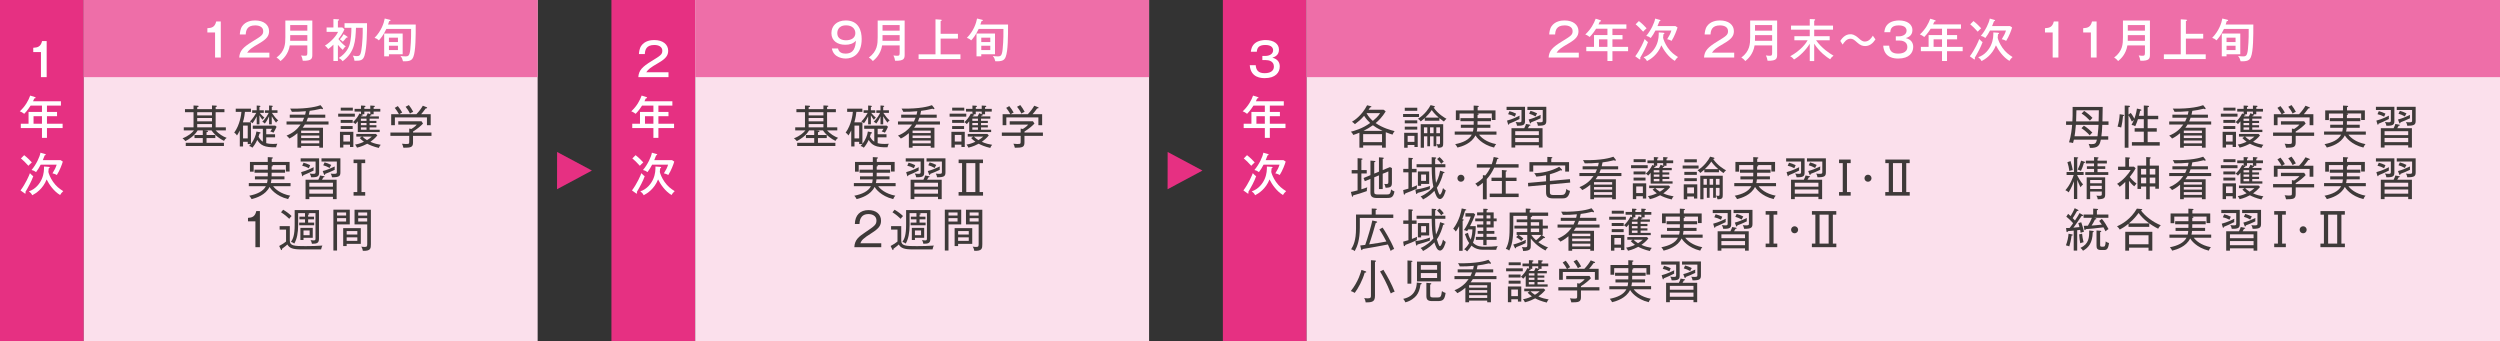 <?xml version="1.0" encoding="UTF-8"?><svg id="b" xmlns="http://www.w3.org/2000/svg" width="873.07" height="119.159" viewBox="0 0 873.07 119.159"><rect x="0" y="0" width="873.07" height="119.159" fill="#333333" stroke="none"/><g id="c"><rect width="29.26" height="119.159" style="fill:#e63082;"/><path d="M16.298,26.935h-1.999v-8.764h-2.687v-1.486c1.503-.08,2.606-.336,3.086-2.352h1.6v12.602Z" style="fill:#fff;"/><path d="M16.4,39.083h3.519v1.486h-3.519v2.639h5.469v1.504h-5.469v3.438h-1.743v-3.438h-7.388v-1.504h2.702v-4.125h4.686v-2.207h-3.966c-.256.416-1.135,1.775-2.238,2.879-.88-.656-1.296-.801-1.535-.879,1.967-1.809,3.038-3.855,3.63-5.502l1.646.527c.08.033.24.08.24.24,0,.191-.24.207-.447.225-.192.463-.305.703-.448.99h9.739v1.52h-4.878v2.207ZM14.657,40.57h-2.942v2.639h2.942v-2.639Z" style="fill:#fff;"/><path d="M7.174,66.503c1.807-2.447,3.006-5.229,3.278-6.029.735.783.943.928,1.167,1.057-.544,1.631-1.728,3.805-2.751,5.516.064.145.112.256.112.369,0,.127-.112.176-.176.176-.128,0-.192-.049-.304-.129l-1.327-.959ZM8.437,54.191c.864.654,2.319,2.047,2.687,2.525-.64.592-.863.801-1.199,1.184-1.056-1.199-1.887-1.951-2.622-2.574l1.135-1.135ZM16.944,58.267c.271.018.416.064.416.209,0,.111-.112.24-.353.336-.016.432-.048.719-.111,1.246.159.656.623,1.984,1.646,3.455,1.088,1.551,2.191,2.398,3.551,3.246-.544.527-.768.736-1.104,1.344-2.239-1.297-3.902-3.807-4.702-5.438-1.311,3.342-3.806,4.893-5.021,5.518-.336-.625-.576-.896-1.184-1.359,2.351-.752,3.838-2.752,4.51-4.303.783-1.791.783-3.357.783-4.365l1.567.111ZM15.665,53.759c.191.047.319.096.319.254,0,.113-.144.178-.384.258-.352.975-.527,1.391-.655,1.662h6.236l.752.496c-.256.943-1.088,3.15-2.079,4.686-.672-.385-1.295-.527-1.535-.576.752-1.23,1.136-1.936,1.472-3.039h-5.581c-.56,1.072-.832,1.535-1.615,2.607-.607-.416-.912-.592-1.583-.736,1.663-1.951,2.878-4.588,3.118-6.045l1.535.434Z" style="fill:#fff;"/><rect x="29.26" width="158.5" height="119.087" style="fill:#fbe0ec;"/><rect x="29.26" width="158.5" height="26.938" style="fill:#ee6ea8;"/><path d="M77.106,20.095h-1.998v-8.764h-2.688v-1.486c1.504-.08,2.607-.336,3.086-2.352h1.6v12.602Z" style="fill:#fff;"/><path d="M94.081,20.095h-10.539c.145-2.352,1.344-3.582,4.621-5.598,3.135-1.918,3.758-2.303,3.758-3.629,0-1.424-1.326-2-2.799-2-2.877,0-3.229,1.791-3.309,3.166h-2.064c.049-.607.145-1.918.832-2.893,1.232-1.744,3.326-2,4.51-2,3.021,0,4.877,1.535,4.877,3.742,0,1.615-.783,2.734-3.357,4.221-3.023,1.76-3.518,2.191-4.303,3.295h7.773v1.695Z" style="fill:#fff;"/><path d="M101.204,15.857c-.529,3.215-2.447,4.814-3.23,5.469-.225-.287-.801-.91-1.408-1.215,2.99-2.238,3.086-4.781,3.086-7.115v-5.82h9.42v11.721c0,1.424,0,2.414-3.342,2.318-.064-.592-.32-1.406-.576-1.855.607.113,1.248.113,1.326.113.721,0,.848-.176.848-1.088v-2.527h-6.123ZM107.327,14.241v-1.967h-5.98v.832c0,.367,0,.447-.016,1.135h5.996ZM107.327,10.708v-1.951h-5.98v1.951h5.98Z" style="fill:#fff;"/><path d="M118.003,21.294h-1.566v-5.693c-.719.688-1.039.977-1.822,1.535-.145-.207-.529-.783-1.152-1.184,2.479-1.598,4.029-3.564,4.59-4.828h-3.998v-1.535h2.383v-2.943l1.664.096c.158.018.318.018.318.193,0,.143-.08.176-.416.318v2.336h1.553l.719.639c-.48,1.217-1.375,2.496-2.096,3.406,1.152,1.488,2,2.16,2.559,2.574-.398.273-.607.496-1.023,1.217-.398-.32-.895-.785-1.711-1.76v5.629ZM120.323,9.7v-1.6h7.852c0,2.688,0,8.348-.863,11.275-.529,1.822-1.584,1.854-3.52,1.838-.096-.814-.176-1.008-.574-1.791.846.176,1.311.176,1.422.176.816,0,1.199-.256,1.455-1.502.033-.16.641-3.104.576-8.396h-2.352c-.191,4.59-.352,8.459-4.668,11.689-.4-.592-.943-.943-1.344-1.135,2.654-1.631,3.518-3.854,3.709-4.445.609-1.871.705-4.479.705-6.109h-2.398ZM121.202,12.739c.145.096.207.143.207.223,0,.209-.352.209-.463.193-.432.623-.928,1.104-1.232,1.422-.191-.191-.543-.574-1.023-.848.449-.447,1.041-1.246,1.312-1.791l1.199.801Z" style="fill:#fff;"/><path d="M145.183,8.566c0,3.98,0,9.258-.832,11.305-.479,1.199-1.215,1.6-3.613,1.535-.24-.895-.336-1.184-.896-1.871.576.113,1.152.16,1.729.16,1.023,0,1.486-.176,1.727-2.543.303-2.941.287-6.252.271-7.035h-8.65c-1.057,2.254-2.047,3.375-2.607,3.982-.607-.512-.752-.625-1.504-.881,2.367-2.383,3.264-5.148,3.551-6.748l1.646.4c.225.047.369.096.369.256,0,.176-.129.207-.48.271-.176.592-.256.848-.367,1.168h9.658ZM134.165,11.7h6.459v7.244h-4.797v.734h-1.662v-7.979ZM135.827,14.691h3.15v-1.535h-3.15v1.535ZM138.978,15.97h-3.15v1.518h3.15v-1.518Z" style="fill:#fff;"/><path d="M78.237,49.2c-1.327-.641-3.118-1.84-4.365-3.662h-2.767l1.184.096c.176.016.367.08.367.225,0,.207-.304.271-.527.303v.977h3.07v1.07h-3.07v1.664h6.077v1.119h-13.337v-1.119h5.948v-1.664h-2.894v-1.07h2.894v-1.6h-1.791c-1.215,2.031-3.118,3.119-4.27,3.742-.432-.545-.8-.801-1.023-.977,2.159-.83,3.343-1.951,3.998-2.766h-3.55v-1.072h3.406v-5.293h-2.99v-1.055h2.99v-1.279l1.455.08c.111,0,.319.016.319.207,0,.193-.208.256-.495.336v.656h5.165v-1.295l1.312.064c.176.016.399.016.399.176,0,.176-.128.223-.432.318v.736h3.07v1.055h-3.07v5.293h3.565v1.072h-3.582c1.136,1.23,2.575,2.143,3.87,2.607-.399.287-.672.559-.928,1.055ZM74.032,39.173h-5.165v1.119h5.165v-1.119ZM74.032,41.22h-5.165v1.152h5.165v-1.152ZM74.032,43.316h-5.165v1.15h5.165v-1.15Z" style="fill:#3e3a39;"/><path d="M96.43,51.423c-4.142.16-5.518-.799-6.589-2.559-.607,1.295-1.119,2.031-1.711,2.719-.512-.432-.879-.527-1.135-.592.191-.191.319-.32.607-.672h-1.088v-.799h-1.631v1.631h-1.136v-5.582c-.495,1.023-.799,1.455-.991,1.744-.224-.416-.527-.721-.959-.992,2.03-2.781,2.462-6.461,2.511-7.244h-1.983v-1.135h5.31v1.135h-2.096c-.063.641-.224,2-.703,3.646h2.814v7.531c1.023-1.279,1.759-3.07,1.903-4.334l1.103.24c.112.033.336.08.336.24,0,.209-.287.24-.384.24-.176.607-.239.832-.319,1.104.224.416.735,1.279,1.503,1.742v-4.51h-3.518v-1.104h7.852l.464.416c-.305.721-.8,1.584-1.088,2.047-.352-.191-.703-.318-1.119-.432.336-.416.416-.543.64-.928h-2.047v1.92h3.086v1.07h-3.086v2.031c.911.24,1.807.271,2.383.271.671,0,1.135-.047,1.487-.078-.256.463-.4,1.102-.416,1.23ZM86.515,43.859h-1.631v4.479h1.631v-4.479ZM91.664,41.827c-.432-.512-.64-.846-1.056-1.566v3.166h-.959v-2.799c-.752,1.488-1.231,2.096-1.455,2.416-.32-.32-.592-.48-.943-.641.911-.703,2.047-2.605,2.255-2.99h-1.439v-.895h1.583v-1.664l.911.064c.112,0,.4.047.4.207,0,.113-.097.176-.353.273v1.119h1.52v.895h-1.423c.159.209,1.039,1.232,1.631,1.631-.352.32-.56.641-.672.783ZM96.414,42.851c-.896-1.15-1.376-2.047-1.504-2.254v2.83h-.943v-2.814c-.688,1.568-1.247,2.238-1.487,2.543-.271-.305-.527-.48-.879-.639,1.119-1.088,1.919-2.416,2.223-3.104h-1.312v-.895h1.455v-1.68l.928.064c.144.016.367.031.367.207,0,.145-.144.209-.352.256v1.152h1.999v.895h-1.967c.815,1.199,1.343,1.871,2.223,2.654-.16.096-.544.336-.751.783Z" style="fill:#3e3a39;"/><path d="M106.466,43.491c-.096.16-.368.623-.768,1.119h7.101v6.957h-1.296v-.592h-6.332v.592h-1.296v-5.07c-1.311,1.152-2.366,1.664-2.798,1.887-.256-.352-.64-.75-1.008-1.023,2.239-.895,3.774-2.223,4.926-3.869h-4.926v-1.072h5.581c.112-.238.304-.623.56-1.295h-5.021v-1.07h5.373c.16-.576.208-.961.256-1.217-1.631.16-3.262.225-4.893.209-.145-.369-.384-.801-.608-1.119,6.429.143,9.611-.816,10.618-1.199l.736.91c.079.096.128.225.128.305,0,.127-.128.191-.24.191-.128,0-.271-.08-.416-.176-1.407.367-3.006.641-3.998.752-.144.768-.224,1.119-.287,1.344h5.74v1.07h-6.061c-.128.4-.239.688-.495,1.295h7.691v1.072h-8.268ZM111.503,45.603h-6.332v.863h6.332v-.863ZM111.503,47.329h-6.332v.895h6.332v-.895ZM111.503,49.089h-6.332v.959h6.332v-.959Z" style="fill:#3e3a39;"/><path d="M118.102,40.741v-1.041h5.82v1.041h-5.82ZM122.228,51.327v-.816h-2.319v1.023h-1.184v-5.5h4.67v5.293h-1.167ZM118.98,42.915v-1.039h4.19v1.039h-4.19ZM118.98,45.058v-1.039h4.174v1.039h-4.174ZM118.997,38.614v-1.008h4.222v1.008h-4.222ZM122.228,47.122h-2.319v2.301h2.319v-2.301ZM130.479,38.982v.912h-1.119c.176.064.367.143.367.271,0,.16-.159.16-.383.145-.112.176-.16.238-.225.336h3.198v.799h-3.246v.768h2.383v.752h-2.383v.768h2.383v.768h-2.383v.814h3.534v.801h-7.66v-3.758c-.336.432-.607.719-.863.975-.24-.287-.512-.496-.815-.672.752-.719,1.615-1.662,2.271-3.037l.528.207v-.848h-2.239v-.959h2.239v-1.168l1.215.064c.096,0,.368.031.368.207,0,.16-.176.209-.416.305v.592h2.079v-1.168l1.295.08c.128,0,.304.031.304.191,0,.129-.096.176-.432.32v.576h2.335v.959h-2.335ZM132.302,51.663c-1.887-.432-3.263-1.039-4.046-1.471-.688.367-1.935.99-3.582,1.375-.112-.305-.447-.816-.672-1.088.48-.064,1.535-.225,3.103-.977-.735-.543-1.071-.846-1.487-1.295l.752-.496h-1.936v-.926h6.86l.496.512c-.911,1.086-1.775,1.773-2.431,2.223,1.279.623,2.622.879,3.614,1.055-.353.367-.48.576-.672,1.088ZM128,41.445h-1.967v.768h1.967v-.768ZM128,42.964h-1.967v.768h1.967v-.768ZM128,44.499h-1.967v.814h1.967v-.814ZM129.312,38.982h-2.079v.912h-.991c.288.096.479.176.479.318,0,.145-.224.16-.416.129-.016.049-.144.256-.176.305h1.743c.256-.416.399-.736.544-1.121l.896.354v-.896ZM126.593,47.712c.288.289.768.736,1.567,1.232.592-.352,1.167-.768,1.679-1.232h-3.246Z" style="fill:#3e3a39;"/><path d="M144.241,47.441v2.318c0,1.729-.815,1.824-3.358,1.84-.16-.799-.368-1.152-.512-1.406.88.078.991.096,1.312.096,1.231,0,1.231-.049,1.231-1.008v-1.84h-6.572v-1.15h6.572v-1.393l.768.145c1.247-.783,1.679-1.279,1.871-1.535h-6.461v-1.15h8.123l.512.799c-.735.783-1.774,1.711-3.485,2.783v.352h6.444v1.15h-6.444ZM149.103,43.716v-2.719h-11.194v2.719h-1.295v-3.838h2.719c-.336-.625-1.04-1.713-1.472-2.207l1.071-.625c.496.561,1.199,1.631,1.535,2.256-.367.176-.655.32-.991.576h5.948c1.056-1.121,1.664-1.967,2.239-2.959l1.312.512c.096.031.208.096.208.207,0,.209-.272.209-.512.225-.672.959-1.296,1.68-1.6,2.016h3.343v3.838h-1.312ZM143.17,39.669c-.368-.814-1.008-1.775-1.52-2.383l1.136-.592c.495.592,1.167,1.648,1.519,2.367-.56.24-.783.336-1.135.607Z" style="fill:#3e3a39;"/><path d="M95.393,65.025c.656.928,2.479,2.639,5.965,3.311-.336.369-.512.656-.735,1.199-4.333-1.055-6.173-3.693-6.492-4.254-1.392,2.832-4.638,3.855-6.284,4.254-.16-.352-.448-.814-.8-1.184,2.687-.527,4.861-1.518,5.805-3.326h-5.965v-1.086h6.364c.145-.545.176-.928.208-1.297h-4.43v-1.07h4.478c.017-.48.017-.848.017-1.248h-4.638v-1.07h4.638v-1.615h-4.941v2.303h-1.296v-3.391h6.221v-1.68l1.407.08c.128,0,.384.016.384.209,0,.176-.239.223-.399.271v1.119h6.236v3.357h-1.295v-2.27h-5.197l.384.047c.111.016.256.064.256.209,0,.143-.208.191-.416.256v1.104h4.686v1.07h-4.686c0,.08-.016,1.088-.016,1.248h4.493v1.07h-4.558c-.031.465-.096.832-.208,1.297h6.893v1.086h-6.077Z" style="fill:#3e3a39;"/><path d="M108.644,61.907c-.048-.447-.191-.832-.495-1.312.304.049.719.113,1.279.113.735,0,.783-.16.783-.736v-3.566h-5.213v-1.104h6.444v5.021c0,1.248-.544,1.648-2.799,1.584ZM109.491,59.14c0,.193.016.305.048.416-1.535.783-2.255,1.088-3.63,1.648-.016.143-.032.352-.224.352-.112,0-.145-.113-.176-.209l-.353-1.23c1.983-.512,3.774-1.408,4.397-1.727-.016.158-.063.447-.063.75ZM107.86,58.741c-.832-.432-1.407-.656-2.319-.863l.464-1.057c.896.225,1.407.432,2.319.863-.24.48-.353.752-.464,1.057ZM116.271,69.534v-.799h-8.252v.799h-1.311v-6.764h4.461c.416-.863.464-.959.608-1.488l1.295.24c.096.018.271.049.271.176,0,.145-.079.16-.415.24-.097.191-.288.561-.48.832h5.117v6.764h-1.295ZM116.271,63.825h-8.252v1.359h8.252v-1.359ZM116.271,66.177h-8.252v1.455h8.252v-1.455ZM115.936,61.907c-.08-.641-.336-1.104-.447-1.295.287.047.543.096,1.135.096,1.008,0,1.008-.16,1.008-.703v-3.6h-5.357v-1.104h6.604v4.799c0,1.262-.224,1.854-2.942,1.807ZM116.863,58.853c0,.225.016.32.032.447-.944.496-2.559,1.137-3.295,1.408-.016.096-.079.398-.271.398-.112,0-.176-.158-.192-.223l-.432-1.152c1.312-.318,2.671-.879,4.206-1.598-.016.158-.048.447-.048.719ZM115.12,58.661c-.88-.48-1.407-.703-2.239-.943l.48-1.008c.672.176,1.615.512,2.318.895-.288.465-.384.625-.56,1.057Z" style="fill:#3e3a39;"/><path d="M123.475,68.32v-1.248h1.295v-10.105h-1.295v-1.248h4.062v1.248h-1.295v10.105h1.295v1.248h-4.062Z" style="fill:#3e3a39;"/><path d="M90.762,86.32h-1.567v-9.035h-2.591v-1.199c1.344-.064,2.479-.385,2.895-2.367h1.264v12.602Z" style="fill:#3e3a39;"/><path d="M112.133,87.103h-6.956c-2.958,0-4.094-.463-4.829-1.727-.256.256-.607.592-1.855,1.504,0,.287,0,.463-.176.463-.128,0-.191-.145-.24-.24l-.575-1.199c1.151-.623,1.743-1.023,2.398-1.551v-4.158h-2.238v-1.215h3.55v5.133c0,1.76,1.695,1.84,5.469,1.84,1.983,0,3.966-.049,5.933-.193-.111.176-.304.465-.479,1.344ZM101.02,76.421c-.736-.721-1.584-1.455-2.879-2.287l.752-.895c1.279.768,2.127,1.422,2.942,2.207-.4.414-.464.479-.815.975ZM108.935,85.136c-.08-.496-.208-.832-.479-1.279.319.064.735.111,1.071.111.655,0,.655-.271.655-.783v-8.746h-2.99l.528.047c.159.016.304.129.304.225,0,.207-.336.24-.416.256v.703h2.062v.928h-2.062v1.15h2.111v.928h-5.229v-.928h2.03v-1.15h-1.95v-.928h1.95v-1.23h-2.398v4.189c0,2.654-.416,4.828-1.343,6.428-.368-.271-.688-.416-1.151-.576.72-1.055,1.279-2.414,1.279-5.9v-5.213h8.491v9.947c0,1.502-.576,1.822-2.463,1.822ZM105.992,83.058v.752h-1.087v-4.223h4.317v3.471h-3.23ZM108.135,80.484h-2.143v1.662h2.143v-1.662Z" style="fill:#3e3a39;"/><path d="M117.708,78.357v9.131h-1.279v-14.266h5.725v5.135h-4.445ZM120.874,74.198h-3.166v1.07h3.166v-1.07ZM120.874,76.181h-3.166v1.184h3.166v-1.184ZM121.066,85.169v.766h-1.216v-6.268h6.156v5.502h-4.94ZM124.792,80.706h-3.726v1.199h3.726v-1.199ZM124.792,82.882h-3.726v1.246h3.726v-1.246ZM126.711,87.583c-.145-.801-.352-1.168-.544-1.471.352.08.784.127,1.167.127.832,0,.912-.207.912-1.088v-6.779h-4.43v-5.133h5.709v12.057c0,1.439-.08,2.432-2.814,2.287ZM128.23,74.198h-3.135v1.088h3.135v-1.088ZM128.23,76.197h-3.135v1.168h3.135v-1.168Z" style="fill:#3e3a39;"/><rect x="213.53" width="29.26" height="119.159" style="fill:#e63082;"/><path d="M233.459,26.935h-10.538c.144-2.352,1.343-3.582,4.621-5.598,3.134-1.918,3.758-2.303,3.758-3.629,0-1.424-1.327-2-2.799-2-2.878,0-3.229,1.791-3.31,3.168h-2.063c.049-.609.145-1.92.832-2.895,1.231-1.744,3.326-2,4.51-2,3.021,0,4.877,1.535,4.877,3.742,0,1.615-.783,2.734-3.358,4.223-3.022,1.758-3.518,2.189-4.302,3.293h7.772v1.695Z" style="fill:#fff;"/><path d="M229.932,39.083h3.519v1.486h-3.519v2.639h5.469v1.504h-5.469v3.438h-1.743v-3.438h-7.388v-1.504h2.702v-4.125h4.686v-2.207h-3.966c-.256.416-1.135,1.775-2.238,2.879-.88-.656-1.296-.801-1.535-.879,1.967-1.809,3.038-3.855,3.63-5.502l1.646.527c.08.033.24.08.24.24,0,.191-.24.207-.447.225-.192.463-.305.703-.448.99h9.739v1.52h-4.878v2.207ZM228.188,40.57h-2.942v2.639h2.942v-2.639Z" style="fill:#fff;"/><path d="M220.705,66.503c1.807-2.447,3.006-5.229,3.278-6.029.735.783.943.928,1.167,1.057-.544,1.631-1.728,3.805-2.751,5.516.064.145.112.256.112.369,0,.127-.112.176-.176.176-.128,0-.192-.049-.304-.129l-1.327-.959ZM221.968,54.191c.864.654,2.319,2.047,2.687,2.525-.64.592-.863.801-1.199,1.184-1.056-1.199-1.887-1.951-2.622-2.574l1.135-1.135ZM230.476,58.267c.271.018.416.064.416.209,0,.111-.112.24-.353.336-.016.432-.048.719-.111,1.246.159.656.623,1.984,1.646,3.455,1.088,1.551,2.191,2.398,3.551,3.246-.544.527-.768.736-1.104,1.344-2.239-1.297-3.902-3.807-4.702-5.438-1.311,3.342-3.806,4.893-5.021,5.518-.336-.625-.576-.896-1.184-1.359,2.351-.752,3.838-2.752,4.51-4.303.783-1.791.783-3.357.783-4.365l1.567.111ZM229.196,53.759c.191.047.319.096.319.254,0,.113-.144.178-.384.258-.352.975-.527,1.391-.655,1.662h6.236l.752.496c-.256.943-1.088,3.15-2.079,4.686-.672-.385-1.295-.527-1.535-.576.752-1.23,1.136-1.936,1.472-3.039h-5.581c-.56,1.072-.832,1.535-1.615,2.607-.607-.416-.912-.592-1.583-.736,1.663-1.951,2.878-4.588,3.118-6.045l1.535.434Z" style="fill:#fff;"/><rect x="242.79" width="158.5" height="119.087" style="fill:#fbe0ec;"/><rect x="242.79" width="158.5" height="26.938" style="fill:#ee6ea8;"/><path d="M292.654,16.913c.288,1.502,1.615,1.807,2.607,1.807,2.99,0,3.47-2.223,3.646-4.494-1.008,1.057-2.19,1.408-3.742,1.408-2.622,0-4.813-1.312-4.813-4.062,0-2.447,1.743-4.43,5.021-4.43,4.525,0,5.549,3.615,5.549,6.477,0,5.422-3.182,6.828-5.612,6.828-.4,0-4.206-.064-4.798-3.533h2.143ZM292.398,11.572c0,2.016,1.76,2.494,3.07,2.494,1.728,0,3.246-.768,3.246-2.494,0-1.439-1.055-2.719-3.229-2.719-2.975,0-3.087,2.287-3.087,2.719Z" style="fill:#fff;"/><path d="M308.062,15.857c-.528,3.215-2.447,4.814-3.23,5.469-.224-.287-.8-.91-1.407-1.215,2.99-2.238,3.086-4.781,3.086-7.115v-5.82h9.419v11.721c0,1.424,0,2.414-3.342,2.318-.064-.592-.32-1.406-.576-1.855.608.113,1.248.113,1.327.113.72,0,.848-.176.848-1.088v-2.527h-6.124ZM314.186,14.241v-1.967h-5.98v.832c0,.367,0,.447-.016,1.135h5.996ZM314.186,10.708v-1.951h-5.98v1.951h5.98Z" style="fill:#fff;"/><path d="M334.536,11.796v1.678h-6.044v5.502h6.924v1.646h-14.616v-1.646h5.901V6.741l1.902.129c.16.016.304.096.304.191,0,.145-.096.176-.415.271v4.463h6.044Z" style="fill:#fff;"/><path d="M352.04,8.566c0,3.98,0,9.258-.831,11.305-.479,1.199-1.216,1.6-3.614,1.535-.239-.895-.336-1.184-.896-1.871.576.113,1.151.16,1.728.16,1.023,0,1.487-.176,1.727-2.543.304-2.941.288-6.252.272-7.035h-8.651c-1.056,2.254-2.047,3.375-2.606,3.982-.608-.512-.752-.625-1.504-.881,2.367-2.383,3.263-5.148,3.551-6.748l1.646.4c.224.047.368.096.368.256,0,.176-.128.207-.479.271-.177.592-.256.848-.368,1.168h9.658ZM341.022,11.7h6.46v7.244h-4.797v.734h-1.663v-7.979ZM342.686,14.691h3.15v-1.535h-3.15v1.535ZM345.836,15.97h-3.15v1.518h3.15v-1.518Z" style="fill:#fff;"/><path d="M291.767,49.2c-1.327-.641-3.118-1.84-4.365-3.662h-2.767l1.184.096c.176.016.367.08.367.225,0,.207-.304.271-.527.303v.977h3.07v1.07h-3.07v1.664h6.077v1.119h-13.337v-1.119h5.948v-1.664h-2.894v-1.07h2.894v-1.6h-1.791c-1.215,2.031-3.118,3.119-4.27,3.742-.432-.545-.8-.801-1.023-.977,2.159-.83,3.343-1.951,3.998-2.766h-3.55v-1.072h3.406v-5.293h-2.99v-1.055h2.99v-1.279l1.455.08c.111,0,.319.016.319.207,0,.193-.208.256-.495.336v.656h5.165v-1.295l1.312.064c.176.016.399.016.399.176,0,.176-.128.223-.432.318v.736h3.07v1.055h-3.07v5.293h3.565v1.072h-3.582c1.136,1.23,2.575,2.143,3.87,2.607-.399.287-.672.559-.928,1.055ZM287.562,39.173h-5.165v1.119h5.165v-1.119ZM287.562,41.22h-5.165v1.152h5.165v-1.152ZM287.562,43.316h-5.165v1.15h5.165v-1.15Z" style="fill:#3e3a39;"/><path d="M309.959,51.423c-4.142.16-5.518-.799-6.589-2.559-.607,1.295-1.119,2.031-1.711,2.719-.512-.432-.879-.527-1.135-.592.191-.191.319-.32.607-.672h-1.088v-.799h-1.631v1.631h-1.136v-5.582c-.495,1.023-.799,1.455-.991,1.744-.224-.416-.527-.721-.959-.992,2.03-2.781,2.462-6.461,2.511-7.244h-1.983v-1.135h5.31v1.135h-2.096c-.063.641-.224,2-.703,3.646h2.814v7.531c1.023-1.279,1.759-3.07,1.903-4.334l1.103.24c.112.033.336.08.336.24,0,.209-.287.24-.384.24-.176.607-.239.832-.319,1.104.224.416.735,1.279,1.503,1.742v-4.51h-3.518v-1.104h7.852l.464.416c-.305.721-.8,1.584-1.088,2.047-.352-.191-.703-.318-1.119-.432.336-.416.416-.543.64-.928h-2.047v1.92h3.086v1.07h-3.086v2.031c.911.24,1.807.271,2.383.271.671,0,1.135-.047,1.487-.078-.256.463-.4,1.102-.416,1.23ZM300.044,43.859h-1.631v4.479h1.631v-4.479ZM305.193,41.827c-.432-.512-.64-.846-1.056-1.566v3.166h-.959v-2.799c-.752,1.488-1.231,2.096-1.455,2.416-.32-.32-.592-.48-.943-.641.911-.703,2.047-2.605,2.255-2.99h-1.439v-.895h1.583v-1.664l.911.064c.112,0,.4.047.4.207,0,.113-.097.176-.353.273v1.119h1.52v.895h-1.423c.159.209,1.039,1.232,1.631,1.631-.352.32-.56.641-.672.783ZM309.943,42.851c-.896-1.15-1.376-2.047-1.504-2.254v2.83h-.943v-2.814c-.688,1.568-1.247,2.238-1.487,2.543-.271-.305-.527-.48-.879-.639,1.119-1.088,1.919-2.416,2.223-3.104h-1.312v-.895h1.455v-1.68l.928.064c.144.016.367.031.367.207,0,.145-.144.209-.352.256v1.152h1.999v.895h-1.967c.815,1.199,1.343,1.871,2.223,2.654-.16.096-.544.336-.751.783Z" style="fill:#3e3a39;"/><path d="M319.995,43.491c-.096.16-.368.623-.768,1.119h7.101v6.957h-1.296v-.592h-6.332v.592h-1.296v-5.07c-1.311,1.152-2.366,1.664-2.798,1.887-.256-.352-.64-.75-1.008-1.023,2.239-.895,3.774-2.223,4.926-3.869h-4.926v-1.072h5.581c.112-.238.304-.623.56-1.295h-5.021v-1.07h5.373c.16-.576.208-.961.256-1.217-1.631.16-3.262.225-4.893.209-.145-.369-.384-.801-.608-1.119,6.429.143,9.611-.816,10.618-1.199l.736.91c.079.096.128.225.128.305,0,.127-.128.191-.24.191-.128,0-.271-.08-.416-.176-1.407.367-3.006.641-3.998.752-.144.768-.224,1.119-.287,1.344h5.74v1.07h-6.061c-.128.4-.239.688-.495,1.295h7.691v1.072h-8.268ZM325.032,45.603h-6.332v.863h6.332v-.863ZM325.032,47.329h-6.332v.895h6.332v-.895ZM325.032,49.089h-6.332v.959h6.332v-.959Z" style="fill:#3e3a39;"/><path d="M331.631,40.741v-1.041h5.82v1.041h-5.82ZM335.757,51.327v-.816h-2.319v1.023h-1.184v-5.5h4.67v5.293h-1.167ZM332.51,42.915v-1.039h4.19v1.039h-4.19ZM332.51,45.058v-1.039h4.174v1.039h-4.174ZM332.526,38.614v-1.008h4.222v1.008h-4.222ZM335.757,47.122h-2.319v2.301h2.319v-2.301ZM344.008,38.982v.912h-1.119c.176.064.367.143.367.271,0,.16-.159.16-.383.145-.112.176-.16.238-.225.336h3.198v.799h-3.246v.768h2.383v.752h-2.383v.768h2.383v.768h-2.383v.814h3.534v.801h-7.66v-3.758c-.336.432-.607.719-.863.975-.24-.287-.512-.496-.815-.672.752-.719,1.615-1.662,2.271-3.037l.528.207v-.848h-2.239v-.959h2.239v-1.168l1.215.064c.096,0,.368.031.368.207,0,.16-.176.209-.416.305v.592h2.079v-1.168l1.295.08c.128,0,.304.031.304.191,0,.129-.096.176-.432.32v.576h2.335v.959h-2.335ZM345.831,51.663c-1.887-.432-3.263-1.039-4.046-1.471-.688.367-1.935.99-3.582,1.375-.112-.305-.447-.816-.672-1.088.48-.064,1.535-.225,3.103-.977-.735-.543-1.071-.846-1.487-1.295l.752-.496h-1.936v-.926h6.86l.496.512c-.911,1.086-1.775,1.773-2.431,2.223,1.279.623,2.622.879,3.614,1.055-.353.367-.48.576-.672,1.088ZM341.529,41.445h-1.967v.768h1.967v-.768ZM341.529,42.964h-1.967v.768h1.967v-.768ZM341.529,44.499h-1.967v.814h1.967v-.814ZM342.841,38.982h-2.079v.912h-.991c.288.096.479.176.479.318,0,.145-.224.16-.416.129-.016.049-.144.256-.176.305h1.743c.256-.416.399-.736.544-1.121l.896.354v-.896ZM340.122,47.712c.288.289.768.736,1.567,1.232.592-.352,1.167-.768,1.679-1.232h-3.246Z" style="fill:#3e3a39;"/><path d="M357.771,47.441v2.318c0,1.729-.815,1.824-3.358,1.84-.16-.799-.368-1.152-.512-1.406.88.078.991.096,1.312.096,1.231,0,1.231-.049,1.231-1.008v-1.84h-6.572v-1.15h6.572v-1.393l.768.145c1.247-.783,1.679-1.279,1.871-1.535h-6.461v-1.15h8.123l.512.799c-.735.783-1.774,1.711-3.485,2.783v.352h6.444v1.15h-6.444ZM362.632,43.716v-2.719h-11.194v2.719h-1.295v-3.838h2.719c-.336-.625-1.04-1.713-1.472-2.207l1.071-.625c.496.561,1.199,1.631,1.535,2.256-.367.176-.655.32-.991.576h5.948c1.056-1.121,1.664-1.967,2.239-2.959l1.312.512c.096.031.208.096.208.207,0,.209-.272.209-.512.225-.672.959-1.296,1.68-1.6,2.016h3.343v3.838h-1.312ZM356.699,39.669c-.368-.814-1.008-1.775-1.52-2.383l1.136-.592c.495.592,1.167,1.648,1.519,2.367-.56.24-.783.336-1.135.607Z" style="fill:#3e3a39;"/><path d="M306.697,65.025c.656.928,2.479,2.639,5.965,3.311-.336.369-.512.656-.735,1.199-4.333-1.055-6.173-3.693-6.492-4.254-1.392,2.832-4.638,3.855-6.284,4.254-.16-.352-.448-.814-.8-1.184,2.687-.527,4.861-1.518,5.805-3.326h-5.965v-1.086h6.364c.145-.545.176-.928.208-1.297h-4.43v-1.07h4.478c.017-.48.017-.848.017-1.248h-4.638v-1.07h4.638v-1.615h-4.941v2.303h-1.296v-3.391h6.221v-1.68l1.407.08c.128,0,.384.016.384.209,0,.176-.239.223-.399.271v1.119h6.236v3.357h-1.295v-2.27h-5.197l.384.047c.111.016.256.064.256.209,0,.143-.208.191-.416.256v1.104h4.686v1.07h-4.686c0,.08-.016,1.088-.016,1.248h4.493v1.07h-4.558c-.031.465-.096.832-.208,1.297h6.893v1.086h-6.077Z" style="fill:#3e3a39;"/><path d="M319.948,61.907c-.048-.447-.191-.832-.495-1.312.304.049.719.113,1.279.113.735,0,.783-.16.783-.736v-3.566h-5.213v-1.104h6.444v5.021c0,1.248-.544,1.648-2.799,1.584ZM320.796,59.14c0,.193.016.305.048.416-1.535.783-2.255,1.088-3.63,1.648-.016.143-.032.352-.224.352-.112,0-.145-.113-.176-.209l-.353-1.23c1.983-.512,3.774-1.408,4.397-1.727-.016.158-.063.447-.063.75ZM319.165,58.741c-.832-.432-1.407-.656-2.319-.863l.464-1.057c.896.225,1.407.432,2.319.863-.24.48-.353.752-.464,1.057ZM327.576,69.534v-.799h-8.252v.799h-1.311v-6.764h4.461c.416-.863.464-.959.608-1.488l1.295.24c.096.018.271.049.271.176,0,.145-.079.16-.415.24-.097.191-.288.561-.48.832h5.117v6.764h-1.295ZM327.576,63.825h-8.252v1.359h8.252v-1.359ZM327.576,66.177h-8.252v1.455h8.252v-1.455ZM327.24,61.907c-.08-.641-.336-1.104-.447-1.295.287.047.543.096,1.135.096,1.008,0,1.008-.16,1.008-.703v-3.6h-5.357v-1.104h6.604v4.799c0,1.262-.224,1.854-2.942,1.807ZM328.168,58.853c0,.225.016.32.032.447-.944.496-2.559,1.137-3.295,1.408-.016.096-.079.398-.271.398-.112,0-.176-.158-.192-.223l-.432-1.152c1.312-.318,2.671-.879,4.206-1.598-.016.158-.048.447-.048.719ZM326.425,58.661c-.88-.48-1.407-.703-2.239-.943l.48-1.008c.672.176,1.615.512,2.318.895-.288.465-.384.625-.56,1.057Z" style="fill:#3e3a39;"/><path d="M334.765,68.32v-1.248h1.216v-10.105h-1.199v-1.248h8.507v1.248h-1.199v10.105h1.216v1.248h-8.54ZM340.618,56.966h-3.167v10.105h3.167v-10.105Z" style="fill:#3e3a39;"/><path d="M307.761,84.945v1.375h-9.402c.111-2.574,1.551-3.678,3.886-5.244,3.134-2.127,3.838-2.592,3.838-4.062,0-1.646-1.455-2.256-2.799-2.256-2.958,0-3.086,2.592-3.134,3.471h-1.615c.08-3.102,1.854-4.861,4.781-4.861,2.495,0,4.365,1.344,4.365,3.711,0,1.631-.703,2.686-3.31,4.332-2.942,1.855-3.519,2.496-3.902,3.535h7.292Z" style="fill:#3e3a39;"/><path d="M325.662,87.103h-6.956c-2.958,0-4.094-.463-4.829-1.727-.256.256-.607.592-1.855,1.504,0,.287,0,.463-.176.463-.128,0-.191-.145-.24-.24l-.575-1.199c1.151-.623,1.743-1.023,2.398-1.551v-4.158h-2.238v-1.215h3.55v5.133c0,1.76,1.695,1.84,5.469,1.84,1.983,0,3.966-.049,5.933-.193-.111.176-.304.465-.479,1.344ZM314.549,76.421c-.736-.721-1.584-1.455-2.879-2.287l.752-.895c1.279.768,2.127,1.422,2.942,2.207-.4.414-.464.479-.815.975ZM322.464,85.136c-.08-.496-.208-.832-.479-1.279.319.064.735.111,1.071.111.655,0,.655-.271.655-.783v-8.746h-2.99l.528.047c.159.016.304.129.304.225,0,.207-.336.24-.416.256v.703h2.062v.928h-2.062v1.15h2.111v.928h-5.229v-.928h2.03v-1.15h-1.95v-.928h1.95v-1.23h-2.398v4.189c0,2.654-.416,4.828-1.343,6.428-.368-.271-.688-.416-1.151-.576.72-1.055,1.279-2.414,1.279-5.9v-5.213h8.491v9.947c0,1.502-.576,1.822-2.463,1.822ZM319.521,83.058v.752h-1.087v-4.223h4.317v3.471h-3.23ZM321.664,80.484h-2.143v1.662h2.143v-1.662Z" style="fill:#3e3a39;"/><path d="M331.237,78.357v9.131h-1.279v-14.266h5.725v5.135h-4.445ZM334.403,74.198h-3.166v1.07h3.166v-1.07ZM334.403,76.181h-3.166v1.184h3.166v-1.184ZM334.596,85.169v.766h-1.216v-6.268h6.156v5.502h-4.94ZM338.321,80.706h-3.726v1.199h3.726v-1.199ZM338.321,82.882h-3.726v1.246h3.726v-1.246ZM340.24,87.583c-.145-.801-.352-1.168-.544-1.471.352.08.784.127,1.167.127.832,0,.912-.207.912-1.088v-6.779h-4.43v-5.133h5.709v12.057c0,1.439-.08,2.432-2.814,2.287ZM341.76,74.198h-3.135v1.088h3.135v-1.088ZM341.76,76.197h-3.135v1.168h3.135v-1.168Z" style="fill:#3e3a39;"/><polygon points="194.551 53.071 206.712 59.562 194.532 66.088 194.551 53.071" style="fill:#e63082;"/><polygon points="407.773 53.071 419.933 59.562 407.754 66.088 407.773 53.071" style="fill:#e63082;"/><rect x="427.06" width="29.26" height="119.159" style="fill:#e63082;"/><path d="M440.847,19.531h1.055c1.408,0,2.703-.654,2.703-1.967,0-1.855-2.303-1.855-2.75-1.855-2.191,0-2.846.961-2.943,2.367h-2.078c.08-.639.225-1.936,1.375-2.926,1.215-1.039,2.975-1.168,3.758-1.168,2.928,0,4.686,1.391,4.686,3.359,0,2.078-1.662,2.59-2.318,2.797,2.078.545,2.59,1.871,2.59,3.086,0,2.047-1.439,4.062-5.213,4.062-1.184,0-4.941-.08-5.26-4.51h2.078c.127,1.711.895,2.783,3.086,2.783.512,0,3.262,0,3.262-2.318,0-1.887-1.773-2.256-2.797-2.256h-1.232v-1.455Z" style="fill:#fff;"/><path d="M443.46,39.083h3.52v1.486h-3.52v2.639h5.469v1.504h-5.469v3.438h-1.742v-3.438h-7.389v-1.504h2.703v-4.125h4.686v-2.207h-3.967c-.256.416-1.135,1.775-2.238,2.879-.879-.656-1.295-.801-1.535-.879,1.967-1.809,3.039-3.855,3.631-5.502l1.646.527c.08.033.24.08.24.24,0,.191-.24.207-.447.225-.193.463-.305.703-.449.99h9.74v1.52h-4.879v2.207ZM441.718,40.57h-2.943v2.639h2.943v-2.639Z" style="fill:#fff;"/><path d="M434.233,66.503c1.807-2.447,3.006-5.229,3.279-6.029.734.783.943.928,1.166,1.057-.543,1.631-1.727,3.805-2.75,5.516.064.145.111.256.111.369,0,.127-.111.176-.176.176-.127,0-.191-.049-.303-.129l-1.328-.959ZM435.497,54.191c.863.654,2.318,2.047,2.686,2.525-.639.592-.863.801-1.199,1.184-1.055-1.199-1.887-1.951-2.621-2.574l1.135-1.135ZM444.005,58.267c.271.018.416.064.416.209,0,.111-.113.24-.354.336-.016.432-.047.719-.111,1.246.16.656.623,1.984,1.646,3.455,1.088,1.551,2.191,2.398,3.551,3.246-.543.527-.768.736-1.104,1.344-2.238-1.297-3.902-3.807-4.701-5.438-1.311,3.342-3.807,4.893-5.021,5.518-.336-.625-.576-.896-1.184-1.359,2.352-.752,3.838-2.752,4.51-4.303.783-1.791.783-3.357.783-4.365l1.568.111ZM442.726,53.759c.191.047.318.096.318.254,0,.113-.143.178-.383.258-.352.975-.527,1.391-.656,1.662h6.236l.752.496c-.256.943-1.088,3.15-2.078,4.686-.672-.385-1.295-.527-1.535-.576.752-1.23,1.135-1.936,1.471-3.039h-5.58c-.561,1.072-.832,1.535-1.615,2.607-.607-.416-.912-.592-1.584-.736,1.664-1.951,2.879-4.588,3.119-6.045l1.535.434Z" style="fill:#fff;"/><rect x="456.32" width="416.751" height="119.087" style="fill:#fbe0ec;"/><rect x="456.32" width="416.751" height="26.938" style="fill:#ee6ea8;"/><path d="M551.361,20.095h-10.539c.145-2.352,1.344-3.582,4.622-5.598,3.134-1.918,3.758-2.303,3.758-3.629,0-1.424-1.327-2-2.799-2-2.878,0-3.229,1.791-3.31,3.166h-2.063c.048-.607.145-1.918.832-2.893,1.231-1.744,3.326-2,4.51-2,3.022,0,4.877,1.535,4.877,3.742,0,1.615-.783,2.734-3.358,4.221-3.022,1.76-3.518,2.191-4.302,3.295h7.772v1.695Z" style="fill:#fff;"/><path d="M563.105,12.243h3.519v1.486h-3.519v2.639h5.469v1.504h-5.469v3.438h-1.743v-3.438h-7.388v-1.504h2.702v-4.125h4.686v-2.207h-3.966c-.256.416-1.135,1.775-2.238,2.879-.88-.656-1.296-.801-1.535-.881,1.967-1.807,3.038-3.854,3.63-5.5l1.647.527c.079.033.239.08.239.24,0,.191-.239.207-.447.225-.192.463-.304.703-.448.99h9.738v1.52h-4.877v2.207ZM561.362,13.73h-2.942v2.639h2.942v-2.639Z" style="fill:#fff;"/><path d="M571.079,19.663c1.807-2.447,3.006-5.229,3.278-6.029.735.783.943.928,1.167,1.057-.544,1.631-1.728,3.805-2.751,5.516.064.145.112.256.112.369,0,.127-.112.176-.176.176-.128,0-.192-.049-.304-.129l-1.327-.959ZM572.342,7.351c.864.654,2.319,2.047,2.687,2.525-.64.592-.863.801-1.199,1.184-1.056-1.199-1.887-1.951-2.622-2.574l1.135-1.135ZM580.85,11.427c.271.018.416.064.416.209,0,.111-.112.24-.353.336-.016.432-.048.719-.111,1.246.159.656.623,1.984,1.646,3.455,1.088,1.551,2.191,2.398,3.551,3.246-.544.527-.768.736-1.104,1.344-2.239-1.295-3.902-3.807-4.702-5.438-1.311,3.342-3.806,4.893-5.021,5.518-.336-.625-.576-.896-1.184-1.359,2.351-.752,3.838-2.752,4.51-4.303.783-1.791.783-3.357.783-4.365l1.567.111ZM579.57,6.917c.191.049.319.098.319.258,0,.111-.144.176-.384.254-.352.977-.527,1.393-.655,1.664h6.236l.752.496c-.256.943-1.088,3.15-2.079,4.686-.672-.385-1.295-.527-1.535-.576.752-1.23,1.136-1.936,1.472-3.039h-5.581c-.56,1.072-.832,1.535-1.615,2.607-.607-.416-.912-.592-1.583-.736,1.663-1.951,2.878-4.59,3.118-6.045l1.535.432Z" style="fill:#fff;"/><path d="M605.633,20.095h-10.539c.145-2.352,1.344-3.582,4.622-5.598,3.134-1.918,3.758-2.303,3.758-3.629,0-1.424-1.327-2-2.799-2-2.878,0-3.229,1.791-3.31,3.166h-2.063c.048-.607.145-1.918.832-2.893,1.231-1.744,3.326-2,4.51-2,3.022,0,4.877,1.535,4.877,3.742,0,1.615-.783,2.734-3.358,4.221-3.022,1.76-3.518,2.191-4.302,3.295h7.772v1.695Z" style="fill:#fff;"/><path d="M612.756,15.857c-.528,3.215-2.447,4.814-3.23,5.469-.224-.287-.8-.91-1.407-1.215,2.99-2.238,3.086-4.781,3.086-7.115v-5.82h9.419v11.721c0,1.424,0,2.414-3.342,2.318-.064-.592-.32-1.406-.576-1.855.608.113,1.248.113,1.328.113.719,0,.847-.176.847-1.088v-2.527h-6.124ZM618.88,14.241v-1.967h-5.98v.832c0,.367,0,.447-.016,1.135h5.996ZM618.88,10.708v-1.951h-5.98v1.951h5.98Z" style="fill:#fff;"/><path d="M633.57,21.325h-1.552v-6.043c-1.375,2.27-3.678,4.477-5.501,5.5-.56-.703-.911-.928-1.343-1.119,3.821-2.143,5.484-4.51,6.108-5.598h-4.638v-1.422h5.373v-2.287h-6.54v-1.408h6.54v-2.303l1.535.064c.096,0,.352.016.352.207,0,.145-.208.258-.335.336v1.695h6.572v1.408h-6.572v2.287h5.404v1.422h-4.749c1.951,2.768,4.621,4.543,6.093,5.373-.656.545-.832.688-1.168,1.264-1.23-.719-3.741-2.559-5.58-5.438v6.061Z" style="fill:#fff;"/><path d="M654.959,13.763c-.959,1.439-2.062,2.318-3.613,2.318-.896,0-1.711-.271-2.783-1.248-1.039-.943-1.503-1.311-2.334-1.311-1.359,0-2.223,1.248-2.734,2.047l-.816-1.279c.433-.641,1.52-2.334,3.519-2.334.512,0,1.392.031,2.862,1.359.943.846,1.439,1.199,2.175,1.199,1.503,0,2.335-1.297,2.814-2.047l.911,1.295Z" style="fill:#fff;"/><path d="M662.068,12.691h1.055c1.407,0,2.703-.656,2.703-1.967,0-1.855-2.303-1.855-2.751-1.855-2.19,0-2.847.961-2.942,2.367h-2.078c.079-.639.224-1.936,1.375-2.926,1.215-1.039,2.975-1.168,3.758-1.168,2.926,0,4.686,1.391,4.686,3.357,0,2.08-1.663,2.592-2.319,2.799,2.079.545,2.591,1.871,2.591,3.088,0,2.047-1.439,4.061-5.213,4.061-1.184,0-4.941-.08-5.262-4.51h2.079c.128,1.711.896,2.783,3.087,2.783.512,0,3.262,0,3.262-2.318,0-1.887-1.775-2.256-2.799-2.256h-1.23v-1.455Z" style="fill:#fff;"/><path d="M679.953,12.243h3.519v1.486h-3.519v2.639h5.469v1.504h-5.469v3.438h-1.743v-3.438h-7.388v-1.504h2.702v-4.125h4.686v-2.207h-3.966c-.256.416-1.135,1.775-2.238,2.879-.88-.656-1.296-.801-1.535-.881,1.967-1.807,3.038-3.854,3.63-5.5l1.647.527c.079.033.239.08.239.24,0,.191-.239.207-.447.225-.192.463-.304.703-.448.99h9.738v1.52h-4.877v2.207ZM678.21,13.73h-2.942v2.639h2.942v-2.639Z" style="fill:#fff;"/><path d="M687.927,19.663c1.807-2.447,3.006-5.229,3.278-6.029.735.783.943.928,1.167,1.057-.544,1.631-1.728,3.805-2.751,5.516.064.145.112.256.112.369,0,.127-.112.176-.176.176-.128,0-.192-.049-.304-.129l-1.327-.959ZM689.189,7.351c.864.654,2.319,2.047,2.687,2.525-.64.592-.863.801-1.199,1.184-1.056-1.199-1.887-1.951-2.622-2.574l1.135-1.135ZM697.697,11.427c.271.018.416.064.416.209,0,.111-.112.24-.353.336-.016.432-.048.719-.111,1.246.159.656.623,1.984,1.646,3.455,1.088,1.551,2.191,2.398,3.551,3.246-.544.527-.768.736-1.104,1.344-2.239-1.295-3.902-3.807-4.702-5.438-1.311,3.342-3.806,4.893-5.021,5.518-.336-.625-.576-.896-1.184-1.359,2.351-.752,3.838-2.752,4.51-4.303.783-1.791.783-3.357.783-4.365l1.567.111ZM696.418,6.917c.191.049.319.098.319.258,0,.111-.144.176-.384.254-.352.977-.527,1.393-.655,1.664h6.236l.752.496c-.256.943-1.088,3.15-2.079,4.686-.672-.385-1.295-.527-1.535-.576.752-1.23,1.136-1.936,1.472-3.039h-5.581c-.56,1.072-.832,1.535-1.615,2.607-.607-.416-.912-.592-1.583-.736,1.663-1.951,2.878-4.59,3.118-6.045l1.535.432Z" style="fill:#fff;"/><path d="M718.85,20.095h-1.998v-8.764h-2.687v-1.486c1.503-.08,2.606-.336,3.086-2.352h1.599v12.602Z" style="fill:#fff;"/><path d="M732.193,20.095h-1.998v-8.764h-2.687v-1.486c1.503-.08,2.606-.336,3.086-2.352h1.599v12.602Z" style="fill:#fff;"/><path d="M742.947,15.857c-.528,3.215-2.447,4.814-3.23,5.469-.224-.287-.8-.91-1.407-1.215,2.99-2.238,3.086-4.781,3.086-7.115v-5.82h9.419v11.721c0,1.424,0,2.414-3.342,2.318-.064-.592-.32-1.406-.576-1.855.608.113,1.248.113,1.328.113.719,0,.847-.176.847-1.088v-2.527h-6.124ZM749.071,14.241v-1.967h-5.98v.832c0,.367,0,.447-.016,1.135h5.996ZM749.071,10.708v-1.951h-5.98v1.951h5.98Z" style="fill:#fff;"/><path d="M769.422,11.796v1.678h-6.045v5.502h6.925v1.646h-14.616v-1.646h5.9V6.741l1.903.129c.16.016.304.096.304.191,0,.145-.096.176-.416.271v4.463h6.045Z" style="fill:#fff;"/><path d="M786.926,8.566c0,3.98,0,9.258-.831,11.305-.479,1.199-1.216,1.6-3.614,1.535-.24-.895-.336-1.184-.896-1.871.576.113,1.151.16,1.728.16,1.023,0,1.486-.176,1.727-2.543.304-2.941.288-6.252.271-7.035h-8.65c-1.056,2.254-2.047,3.375-2.607,3.982-.607-.512-.751-.625-1.503-.881,2.367-2.383,3.263-5.148,3.55-6.748l1.647.4c.224.047.368.096.368.256,0,.176-.128.207-.48.271-.176.592-.256.848-.367,1.168h9.658ZM775.908,11.7h6.461v7.244h-4.798v.734h-1.663v-7.979ZM777.571,14.691h3.15v-1.535h-3.15v1.535ZM780.722,15.97h-3.15v1.518h3.15v-1.518Z" style="fill:#fff;"/><path d="M486.305,47.009c-.576-.176-1.312-.398-2.351-.832v5.391h-1.312v-.785h-6.588v.785h-1.312v-5.215c-.976.4-1.647.609-2.159.77-.224-.545-.447-.816-.831-1.121,1.279-.336,4.029-1.07,6.748-3.053-.688-.656-1.423-1.393-2.111-2.512-1.279,1.439-1.807,1.855-3.214,2.926-.336-.367-.607-.574-1.023-.846.768-.449,3.438-2.16,5.277-5.758l1.215.305c.192.047.288.111.288.207,0,.145-.128.176-.464.256-.063.08-.352.512-.512.783h5.213l.752.592c-1.184,1.951-2.479,3.246-3.502,4.078,2.414,1.711,5.421,2.51,6.62,2.814-.304.352-.575.783-.735,1.215ZM482.643,46.849h-6.588v2.783h6.588v-2.783ZM479.46,43.747c-1.039.719-2.126,1.391-3.278,1.951h6.652c-1.902-.896-2.702-1.439-3.374-1.951ZM477.237,39.509c.608,1.215,1.535,2.127,2.207,2.719.768-.656,1.807-1.52,2.543-2.719h-4.75Z" style="fill:#3e3a39;"/><path d="M495.558,39.814v1.039h-5.565v-1.039h5.565ZM495.109,46.386v4.941h-1.151v-.688h-2.366v.943h-1.216v-5.197h4.733ZM494.949,37.622v1.072h-4.365v-1.072h4.365ZM494.949,42.021v1.039h-4.365v-1.039h4.365ZM494.949,44.228v1.023h-4.365v-1.023h4.365ZM491.592,47.456v2.08h2.366v-2.08h-2.366ZM497.572,41.22c-.224.209-.607.561-1.407,1.184-.319-.447-.607-.703-.96-.928,2.367-1.439,3.854-3.678,4.398-4.766l1.247.32c.128.033.256.145.256.24,0,.129-.128.24-.464.256,1.583,2.334,3.918,3.646,4.51,3.949-.304.24-.672.625-.896.961-.336-.225-.768-.512-1.583-1.184v.91h-5.102v-.943ZM501.602,47.601v3.471h-.959v-3.471h-1.231v3.471h-.959v-3.471h-1.168v3.982h-1.135v-8.221h7.852v6.525c0,1.135,0,1.742-1.855,1.711-.063-.496-.336-1.039-.479-1.311.32.096.672.111.783.111.432,0,.432-.16.432-.816v-1.982h-1.279ZM498.452,46.513v-2.047h-1.168v2.047h1.168ZM502.466,41.077c-1.455-1.232-2.223-2.287-2.447-2.654-.831,1.215-1.599,1.998-2.286,2.654h4.733ZM500.643,46.513v-2.047h-1.231v2.047h1.231ZM502.881,46.513v-2.047h-1.279v2.047h1.279Z" style="fill:#3e3a39;"/><path d="M516.531,47.025c.656.928,2.479,2.639,5.965,3.311-.336.369-.512.656-.735,1.199-4.333-1.055-6.173-3.693-6.492-4.254-1.392,2.832-4.638,3.855-6.284,4.254-.16-.352-.448-.814-.8-1.184,2.687-.527,4.861-1.518,5.805-3.326h-5.965v-1.086h6.364c.145-.545.176-.928.208-1.297h-4.43v-1.07h4.478c.017-.48.017-.848.017-1.248h-4.638v-1.07h4.638v-1.615h-4.941v2.303h-1.296v-3.391h6.221v-1.68l1.407.08c.128,0,.384.016.384.209,0,.176-.239.223-.399.271v1.119h6.236v3.357h-1.295v-2.27h-5.197l.384.047c.111.016.256.064.256.209,0,.143-.208.191-.416.256v1.104h4.686v1.07h-4.686c0,.08-.016,1.088-.016,1.248h4.493v1.07h-4.558c-.031.465-.096.832-.208,1.297h6.893v1.086h-6.077Z" style="fill:#3e3a39;"/><path d="M529.782,43.907c-.048-.447-.191-.832-.495-1.312.304.049.719.113,1.279.113.735,0,.783-.16.783-.736v-3.566h-5.213v-1.104h6.444v5.021c0,1.248-.544,1.648-2.799,1.584ZM530.63,41.14c0,.193.016.305.048.416-1.535.783-2.255,1.088-3.63,1.648-.016.143-.032.352-.224.352-.112,0-.145-.113-.176-.209l-.353-1.23c1.983-.512,3.774-1.408,4.397-1.727-.016.158-.063.447-.063.75ZM528.999,40.741c-.832-.432-1.407-.656-2.319-.863l.464-1.057c.896.225,1.407.432,2.319.863-.24.48-.353.752-.464,1.057ZM537.41,51.534v-.799h-8.252v.799h-1.311v-6.764h4.461c.416-.863.464-.959.608-1.488l1.295.24c.096.018.271.049.271.176,0,.145-.079.16-.415.24-.097.191-.288.561-.48.832h5.117v6.764h-1.295ZM537.41,45.825h-8.252v1.359h8.252v-1.359ZM537.41,48.177h-8.252v1.455h8.252v-1.455ZM537.074,43.907c-.08-.641-.336-1.104-.447-1.295.287.047.543.096,1.135.096,1.008,0,1.008-.16,1.008-.703v-3.6h-5.357v-1.104h6.604v4.799c0,1.262-.224,1.854-2.942,1.807ZM538.002,40.853c0,.225.016.32.032.447-.944.496-2.559,1.137-3.295,1.408-.016.096-.079.398-.271.398-.112,0-.176-.158-.192-.223l-.432-1.152c1.312-.318,2.671-.879,4.206-1.598-.016.158-.048.447-.048.719ZM536.259,40.661c-.88-.48-1.407-.703-2.239-.943l.48-1.008c.672.176,1.615.512,2.318.895-.288.465-.384.625-.56,1.057Z" style="fill:#3e3a39;"/><path d="M477.334,66.736c-1.328.512-3.503,1.184-4.782,1.504-.016.191-.031.465-.224.465-.144,0-.176-.129-.24-.385l-.319-1.295c.527-.096,1.087-.209,2.335-.545v-5.9h-2.063v-1.199h2.063v-4.141l1.407.111c.176.016.352.111.352.207,0,.145-.288.209-.432.256v3.566h1.871v1.199h-1.871v5.518c1.119-.336,1.535-.496,2.047-.672-.144.736-.16.832-.144,1.311ZM484.034,69.152h-3.135c-1.823,0-2.303-.641-2.303-1.951v-4.734l-1.967.816-.432-1.119,2.398-.992v-5.084l1.375.111c.272.016.368.08.368.191,0,.145-.096.176-.416.271v3.967l1.647-.688v-5.006l1.359.111c.096,0,.352.049.352.193,0,.143-.096.176-.399.271v3.885l2.542-1.039.672.336v5.07c0,1.342-.288,1.791-2.207,1.807-.159-.783-.319-1.088-.464-1.344.208.031.4.049.72.049.688,0,.704-.225.704-.865v-3.533l-1.967.799v5.357h-1.312v-4.797l-1.647.688v5.102c0,.719.24.895,1.327.895h2.687c1.279,0,1.663,0,1.855-1.791.352.32.623.496,1.199.736-.432,2.238-1.247,2.287-2.958,2.287Z" style="fill:#3e3a39;"/><path d="M494.806,65.857c-1.551.752-2.383,1.072-4.046,1.68-.031.176-.08.432-.319.432-.128,0-.192-.129-.208-.225l-.208-1.359c.352-.08.752-.176,1.839-.512v-5.691h-1.807v-1.199h1.807v-3.902l1.295.096c.16.016.272.047.272.191s-.112.209-.352.32v3.295h1.631v1.199h-1.631v5.26c.783-.287,1.311-.527,1.807-.752-.08.512-.096.736-.08,1.168ZM499.348,66.048c-1.903.672-2.463.832-4.334,1.344-.032.129-.08.367-.288.367-.128,0-.176-.111-.208-.271l-.239-1.264c1.902-.256,3.47-.703,5.149-1.262-.112.703-.129.783-.08,1.086ZM502.897,69.503c-1.04,0-1.535-1.535-1.967-2.863-.832.881-2.095,2.064-3.966,3.023-.208-.416-.384-.641-.848-1.057,1.902-.783,3.566-2.207,4.461-3.326-.463-2.223-.527-3.469-.591-6.859h-5.277v-1.072h5.277v-2.461l1.295.096c.144.016.288.047.288.207,0,.145-.176.209-.352.271,0,.305-.032,1.615-.032,1.887h3.582v1.072h-3.582c0,.447,0,3.533.304,5.469.304-.576,1.087-2.158,1.439-4.301l1.199.416c.191.062.336.111.336.238,0,.193-.192.225-.48.273-.336,1.357-.991,3.373-2.19,5.053.399,1.326.672,2.031.783,2.174.064.096.177.24.304.24.192,0,.704-.623,1.056-2.318.256.352.544.607.96.814-.16.609-.8,3.023-1.999,3.023ZM496.293,64.241v.656h-1.119v-5.006h3.934v4.35h-2.814ZM498.004,60.964h-1.711v2.207h1.711v-2.207ZM503.329,57.206c-.24-.352-.592-.848-1.455-1.68l.863-.672c.432.367,1.136,1.119,1.472,1.631-.432.256-.576.369-.88.721Z" style="fill:#3e3a39;"/><path d="M510.197,63.474c-.688,0-1.231-.543-1.231-1.23,0-.703.56-1.232,1.231-1.232.671,0,1.23.545,1.23,1.232,0,.672-.543,1.23-1.23,1.23Z" style="fill:#3e3a39;"/><path d="M521.829,58.532c-.672,1.455-1.503,2.814-2.623,4.014v7.068h-1.343v-5.756c-.848.719-1.344,1.039-1.775,1.326-.288-.479-.479-.688-.879-1.023,1.438-.832,2.303-1.646,2.654-1.998v-1.008l.831.127c.88-1.07,1.376-1.918,1.775-2.75h-4.733v-1.184h5.229c.32-.863.496-1.646.672-2.525l1.392.287c.128.031.288.064.288.209,0,.143-.145.176-.432.238-.225.881-.385,1.344-.561,1.791h8.012v1.184h-8.507ZM520.246,68.816v-1.199h4.253v-4.398h-3.63v-1.166h3.63v-2.688l1.392.129c.176.016.352.047.352.191,0,.127-.08.176-.399.271v2.096h3.773v1.166h-3.773v4.398h4.51v1.199h-10.106Z" style="fill:#3e3a39;"/><path d="M541.268,64.417v2.479c0,.705,0,1.199,1.152,1.199h2.734c1.055,0,1.615-.191,1.871-2.143.463.512.991.656,1.279.705-.512,2.541-1.632,2.637-2.863,2.637h-2.846c-2.191,0-2.671-.639-2.671-2.205v-2.543l-6.236.559-.064-1.23,6.301-.561v-2.127c-1.119.256-2.255.4-3.39.496-.208-.479-.385-.734-.736-1.215,2.367,0,5.869-.592,8.716-2.238l.815.814c.111.113.208.225.208.336,0,.129-.128.16-.208.16s-.192-.031-.336-.08c-1.68.848-3.342,1.295-3.727,1.408v2.318l6.988-.623.112,1.199-7.101.654ZM546.609,59.925v-2.145h-11.162v2.145h-1.327v-3.311h6.253v-1.824l1.343.064c.128,0,.416.049.416.209,0,.143-.145.191-.384.271v1.279h6.204v3.311h-1.343Z" style="fill:#3e3a39;"/><path d="M557.973,61.491c-.096.16-.367.623-.768,1.119h7.101v6.957h-1.296v-.592h-6.332v.592h-1.296v-5.07c-1.311,1.152-2.366,1.664-2.798,1.887-.256-.352-.64-.75-1.008-1.023,2.239-.895,3.774-2.223,4.926-3.869h-4.926v-1.072h5.581c.112-.238.304-.623.56-1.295h-5.021v-1.07h5.373c.16-.576.208-.961.256-1.217-1.631.16-3.262.225-4.893.209-.145-.369-.384-.801-.608-1.119,6.429.143,9.611-.816,10.618-1.199l.736.91c.08.096.128.225.128.305,0,.127-.128.191-.24.191-.128,0-.271-.08-.416-.176-1.407.367-3.006.641-3.997.752-.145.768-.225,1.119-.288,1.344h5.74v1.07h-6.061c-.128.4-.239.688-.495,1.295h7.691v1.072h-8.268ZM563.01,63.603h-6.332v.863h6.332v-.863ZM563.01,65.329h-6.332v.895h6.332v-.895ZM563.01,67.089h-6.332v.959h6.332v-.959Z" style="fill:#3e3a39;"/><path d="M569.608,58.741v-1.041h5.82v1.041h-5.82ZM573.734,69.327v-.816h-2.319v1.023h-1.183v-5.5h4.669v5.293h-1.167ZM570.488,60.915v-1.039h4.189v1.039h-4.189ZM570.488,63.058v-1.039h4.173v1.039h-4.173ZM570.504,56.614v-1.008h4.222v1.008h-4.222ZM573.734,65.122h-2.319v2.301h2.319v-2.301ZM581.985,56.982v.912h-1.119c.176.064.368.143.368.271,0,.16-.16.16-.385.145-.111.176-.159.238-.224.336h3.198v.799h-3.246v.768h2.383v.752h-2.383v.768h2.383v.768h-2.383v.814h3.534v.801h-7.66v-3.758c-.335.432-.607.719-.863.975-.239-.287-.512-.496-.815-.672.752-.719,1.615-1.662,2.271-3.037l.528.207v-.848h-2.239v-.959h2.239v-1.168l1.215.064c.096,0,.368.031.368.207,0,.16-.176.209-.416.305v.592h2.079v-1.168l1.295.08c.128,0,.304.031.304.191,0,.129-.096.176-.432.32v.576h2.335v.959h-2.335ZM583.809,69.663c-1.887-.432-3.263-1.039-4.046-1.471-.688.367-1.935.99-3.582,1.375-.112-.305-.448-.816-.672-1.088.479-.064,1.535-.225,3.103-.977-.735-.543-1.071-.846-1.487-1.295l.752-.496h-1.936v-.926h6.86l.496.512c-.912,1.086-1.775,1.773-2.431,2.223,1.279.623,2.622.879,3.614,1.055-.353.367-.48.576-.672,1.088ZM579.507,59.445h-1.967v.768h1.967v-.768ZM579.507,60.964h-1.967v.768h1.967v-.768ZM579.507,62.499h-1.967v.814h1.967v-.814ZM580.818,56.982h-2.079v.912h-.991c.287.096.479.176.479.318,0,.145-.224.16-.416.129-.016.049-.144.256-.176.305h1.743c.256-.416.399-.736.544-1.121l.896.354v-.896ZM578.1,65.712c.288.289.768.736,1.567,1.232.592-.352,1.167-.768,1.679-1.232h-3.246Z" style="fill:#3e3a39;"/><path d="M593.189,57.814v1.039h-5.565v-1.039h5.565ZM592.741,64.386v4.941h-1.151v-.688h-2.366v.943h-1.216v-5.197h4.733ZM592.582,55.622v1.072h-4.366v-1.072h4.366ZM592.582,60.021v1.039h-4.366v-1.039h4.366ZM592.582,62.228v1.023h-4.366v-1.023h4.366ZM589.224,65.456v2.08h2.366v-2.08h-2.366ZM595.204,59.22c-.224.209-.607.561-1.407,1.184-.32-.447-.607-.703-.959-.928,2.366-1.439,3.854-3.678,4.397-4.766l1.247.32c.128.033.256.145.256.24,0,.129-.128.24-.464.256,1.583,2.334,3.918,3.646,4.51,3.949-.304.24-.672.625-.896.961-.336-.225-.768-.512-1.583-1.184v.91h-5.102v-.943ZM599.234,65.601v3.471h-.96v-3.471h-1.231v3.471h-.959v-3.471h-1.168v3.982h-1.135v-8.221h7.852v6.525c0,1.135,0,1.742-1.855,1.711-.063-.496-.336-1.039-.479-1.311.319.096.672.111.783.111.433,0,.433-.16.433-.816v-1.982h-1.279ZM596.084,64.513v-2.047h-1.168v2.047h1.168ZM600.098,59.077c-1.455-1.232-2.223-2.287-2.447-2.654-.831,1.215-1.599,1.998-2.286,2.654h4.733ZM598.274,64.513v-2.047h-1.231v2.047h1.231ZM600.514,64.513v-2.047h-1.279v2.047h1.279Z" style="fill:#3e3a39;"/><path d="M614.164,65.025c.655.928,2.479,2.639,5.964,3.311-.335.369-.512.656-.735,1.199-4.334-1.055-6.173-3.693-6.492-4.254-1.392,2.832-4.638,3.855-6.285,4.254-.159-.352-.447-.814-.799-1.184,2.687-.527,4.861-1.518,5.805-3.326h-5.965v-1.086h6.364c.145-.545.176-.928.208-1.297h-4.43v-1.07h4.478c.017-.48.017-.848.017-1.248h-4.638v-1.07h4.638v-1.615h-4.941v2.303h-1.296v-3.391h6.221v-1.68l1.407.08c.128,0,.384.016.384.209,0,.176-.239.223-.399.271v1.119h6.236v3.357h-1.295v-2.27h-5.197l.384.047c.112.016.256.064.256.209,0,.143-.208.191-.416.256v1.104h4.686v1.07h-4.686c0,.08-.016,1.088-.016,1.248h4.493v1.07h-4.558c-.032.465-.096.832-.208,1.297h6.893v1.086h-6.076Z" style="fill:#3e3a39;"/><path d="M627.414,61.907c-.048-.447-.191-.832-.496-1.312.305.049.72.113,1.279.113.736,0,.784-.16.784-.736v-3.566h-5.213v-1.104h6.444v5.021c0,1.248-.544,1.648-2.799,1.584ZM628.262,59.14c0,.193.016.305.048.416-1.535.783-2.255,1.088-3.63,1.648-.016.143-.032.352-.224.352-.112,0-.145-.113-.176-.209l-.353-1.23c1.983-.512,3.774-1.408,4.398-1.727-.017.158-.064.447-.064.75ZM626.631,58.741c-.832-.432-1.407-.656-2.319-.863l.464-1.057c.896.225,1.407.432,2.319.863-.24.48-.353.752-.464,1.057ZM635.042,69.534v-.799h-8.251v.799h-1.312v-6.764h4.461c.416-.863.464-.959.608-1.488l1.295.24c.096.018.271.049.271.176,0,.145-.08.16-.415.24-.097.191-.288.561-.48.832h5.117v6.764h-1.295ZM635.042,63.825h-8.251v1.359h8.251v-1.359ZM635.042,66.177h-8.251v1.455h8.251v-1.455ZM634.706,61.907c-.08-.641-.336-1.104-.447-1.295.287.047.543.096,1.135.096,1.008,0,1.008-.16,1.008-.703v-3.6h-5.357v-1.104h6.604v4.799c0,1.262-.224,1.854-2.942,1.807ZM635.634,58.853c0,.225.016.32.032.447-.943.496-2.559,1.137-3.295,1.408-.016.096-.08.398-.271.398-.112,0-.176-.158-.191-.223l-.433-1.152c1.312-.318,2.671-.879,4.206-1.598-.016.158-.048.447-.048.719ZM633.891,58.661c-.88-.48-1.407-.703-2.238-.943l.479-1.008c.671.176,1.615.512,2.318.895-.288.465-.384.625-.56,1.057Z" style="fill:#3e3a39;"/><path d="M642.246,68.32v-1.248h1.295v-10.105h-1.295v-1.248h4.062v1.248h-1.295v10.105h1.295v1.248h-4.062Z" style="fill:#3e3a39;"/><path d="M652.357,63.474c-.688,0-1.231-.543-1.231-1.23,0-.703.56-1.232,1.231-1.232.671,0,1.23.545,1.23,1.232,0,.672-.543,1.23-1.23,1.23Z" style="fill:#3e3a39;"/><path d="M658.391,68.32v-1.248h1.216v-10.105h-1.199v-1.248h8.507v1.248h-1.199v10.105h1.216v1.248h-8.54ZM664.244,56.966h-3.167v10.105h3.167v-10.105Z" style="fill:#3e3a39;"/><path d="M474.887,76.101v3.375c0,4.27-.863,6.557-1.775,8.203-.479-.385-1.023-.561-1.263-.623.8-1.264,1.711-3.104,1.711-7.293v-4.846h5.485v-2.094l1.327.047c.256.018.432.018.432.209s-.096.223-.384.303v1.535h6.156v1.184h-11.689ZM485.665,87.648c-.192-.512-.432-1.121-.976-2.271-2.975.607-5.564,1.039-8.843,1.6-.048.24-.097.383-.272.383-.16,0-.239-.271-.271-.4l-.271-1.23c.495-.064.895-.111,1.742-.207.864-2.383,2.127-6.781,2.479-8.523l1.376.303c.256.064.319.129.319.256,0,.16-.128.191-.495.289-.32,1.311-1.615,5.611-2.303,7.482,2.255-.318,4.046-.592,6.013-.99-.464-.912-1.567-2.928-2.447-4.223l1.119-.639c.656.895,2.911,4.621,4.046,7.467-.735.256-1.007.496-1.215.705Z" style="fill:#3e3a39;"/><path d="M494.806,83.857c-1.551.752-2.383,1.072-4.046,1.68-.031.176-.08.432-.319.432-.128,0-.192-.129-.208-.225l-.208-1.359c.352-.08.752-.176,1.839-.512v-5.691h-1.807v-1.199h1.807v-3.902l1.295.096c.16.016.272.047.272.191s-.112.209-.352.32v3.295h1.631v1.199h-1.631v5.26c.783-.287,1.311-.527,1.807-.752-.08.512-.096.736-.08,1.168ZM499.348,84.048c-1.903.672-2.463.832-4.334,1.344-.032.129-.08.367-.288.367-.128,0-.176-.111-.208-.271l-.239-1.264c1.902-.256,3.47-.703,5.149-1.262-.112.703-.129.783-.08,1.086ZM502.897,87.503c-1.04,0-1.535-1.535-1.967-2.863-.832.881-2.095,2.064-3.966,3.023-.208-.416-.384-.641-.848-1.057,1.902-.783,3.566-2.207,4.461-3.326-.463-2.223-.527-3.469-.591-6.859h-5.277v-1.072h5.277v-2.461l1.295.096c.144.016.288.047.288.207,0,.145-.176.209-.352.271,0,.305-.032,1.615-.032,1.887h3.582v1.072h-3.582c0,.447,0,3.533.304,5.469.304-.576,1.087-2.158,1.439-4.301l1.199.416c.191.062.336.111.336.238,0,.193-.192.225-.48.273-.336,1.357-.991,3.373-2.19,5.053.399,1.326.672,2.031.783,2.174.064.096.177.24.304.24.192,0,.704-.623,1.056-2.318.256.352.544.607.96.814-.16.609-.8,3.023-1.999,3.023ZM496.293,82.241v.656h-1.119v-5.006h3.934v4.35h-2.814ZM498.004,78.964h-1.711v2.207h1.711v-2.207ZM503.329,75.206c-.24-.352-.592-.848-1.455-1.68l.863-.672c.432.367,1.136,1.119,1.472,1.631-.432.256-.576.369-.88.721Z" style="fill:#3e3a39;"/><path d="M511.639,73.542c-.4,1.393-.64,2.143-.976,3.006.288.049.495.08.495.24,0,.113-.063.145-.159.225-.064.047-.128.08-.208.127v10.443h-1.231v-8.619c-.496.975-.56,1.07-1.151,1.902-.336-.496-.496-.688-.911-.975,2.19-2.879,2.83-6.158,2.974-7.102l1.264.273c.16.031.336.111.336.238,0,.145-.112.176-.432.24ZM522.528,87.232c-4.621,0-5.133,0-5.757-.096-1.407-.209-2.287-.832-2.878-1.359-.32.543-.72,1.15-1.535,2.029-.288-.318-.544-.527-1.04-.75.72-.641,1.216-1.217,1.76-2.176-.672-.912-.896-1.52-1.504-3.15l1.071-.432c.112.496.32,1.312.96,2.383.479-1.328.56-2.479.607-3.566h-1.471c-.208.352-.272.449-.368.607-.496-.256-.88-.318-1.136-.352,1.023-1.471,1.903-3.262,2.383-4.732h-1.854v-1.184h2.91l.496.463c-.4,1.152-.976,2.463-1.808,4.062h1.999c.017,1.248-.063,3.598-.959,5.789,1.375,1.375,2.894,1.391,4.253,1.391,1.279,0,3.135-.047,4.382-.207-.176.271-.432.752-.512,1.279ZM521.633,77.269v2.174h-2.479v1.199h2.719v1.008h-2.719v1.072h3.486v1.039h-3.486v1.84h-1.151v-1.84h-2.591v-1.039h2.591v-1.072h-1.951v-1.008h1.951v-1.199h-2.159v-1.023h2.159v-1.15h-2.814v-.977h2.814v-1.104h-2.159v-1.006h2.159v-1.279l1.199.031c.16,0,.368.031.368.207,0,.16-.145.225-.416.354v.688h2.479v2.109h1.039v.977h-1.039ZM520.498,75.189h-1.344v1.104h1.344v-1.104ZM520.498,77.269h-1.344v1.15h1.344v-1.15Z" style="fill:#3e3a39;"/><path d="M539.729,87.488c-2.895-1.504-4.445-3.279-5.133-4.207v2.4c0,1.15-.016,1.934-2.702,1.967-.048-.768-.288-1.168-.416-1.393.336.049.624.096,1.136.096.671,0,.751-.158.751-.75v-3.566h-3.054c.895.576,1.279.895,1.694,1.295-.464.496-.527.543-.72.816-.56-.545-1.007-.848-1.807-1.328l.752-.783h-.576v-.992h3.71v-1.23h-4.493v-1.008h4.493v-1.199h-3.71v-.992h3.71v-1.23h-4.877v2.83c0,3.887-.112,6.779-1.424,9.291-.432-.352-.703-.48-1.183-.592,1.215-2.334,1.327-4.318,1.327-8.492v-4.205h5.629v-1.391l1.471.08c.145,0,.256.08.256.207,0,.176-.224.256-.367.305v.799h6.46v1.168h-5.645c.048.031.08.08.08.127,0,.176-.336.256-.496.289v.814h4.174v2.191h1.791v1.008h-1.791v2.223h-.416l.991.672c.097.062.225.191.225.271,0,.191-.192.176-.48.145-.671.59-1.151.959-1.87,1.438.655.496,1.935,1.328,3.438,1.871-.479.305-.64.512-.928,1.057ZM532.789,84.448c0,.145.016.271.031.432-.64.336-1.327.672-3.342,1.455-.016.225-.032.385-.24.385-.128,0-.191-.145-.239-.24l-.528-1.072c1.439-.383,3.278-1.086,4.462-1.678-.063.207-.144.416-.144.719ZM537.506,77.605h-2.91v1.199h2.91v-1.199ZM537.506,79.812h-2.91v1.23h2.91v-1.23ZM534.756,82.034c.319.496.976,1.246,1.663,1.871.783-.561,1.343-1.104,1.887-1.871h-3.55Z" style="fill:#3e3a39;"/><path d="M550.341,79.491c-.096.16-.368.623-.768,1.119h7.101v6.957h-1.296v-.592h-6.332v.592h-1.296v-5.07c-1.311,1.152-2.366,1.664-2.798,1.887-.256-.352-.64-.75-1.008-1.023,2.239-.895,3.774-2.223,4.926-3.869h-4.926v-1.072h5.581c.112-.238.304-.623.56-1.295h-5.021v-1.07h5.373c.16-.576.208-.961.256-1.217-1.631.16-3.262.225-4.893.209-.145-.369-.384-.801-.608-1.119,6.429.143,9.611-.816,10.618-1.199l.736.91c.079.096.128.225.128.305,0,.127-.128.191-.24.191-.128,0-.271-.08-.416-.176-1.407.367-3.006.641-3.998.752-.144.768-.224,1.119-.287,1.344h5.74v1.07h-6.061c-.128.4-.239.688-.495,1.295h7.691v1.072h-8.268ZM555.378,81.603h-6.332v.863h6.332v-.863ZM555.378,83.329h-6.332v.895h6.332v-.895ZM555.378,85.089h-6.332v.959h6.332v-.959Z" style="fill:#3e3a39;"/><path d="M561.977,76.741v-1.041h5.82v1.041h-5.82ZM566.103,87.327v-.816h-2.319v1.023h-1.184v-5.5h4.67v5.293h-1.167ZM562.855,78.915v-1.039h4.19v1.039h-4.19ZM562.855,81.058v-1.039h4.174v1.039h-4.174ZM562.872,74.614v-1.008h4.222v1.008h-4.222ZM566.103,83.122h-2.319v2.301h2.319v-2.301ZM574.354,74.982v.912h-1.119c.176.064.367.143.367.271,0,.16-.159.16-.383.145-.112.176-.16.238-.225.336h3.198v.799h-3.246v.768h2.383v.752h-2.383v.768h2.383v.768h-2.383v.814h3.534v.801h-7.66v-3.758c-.336.432-.607.719-.863.975-.24-.287-.512-.496-.815-.672.752-.719,1.615-1.662,2.271-3.037l.528.207v-.848h-2.239v-.959h2.239v-1.168l1.215.064c.096,0,.368.031.368.207,0,.16-.176.209-.416.305v.592h2.079v-1.168l1.295.08c.128,0,.304.031.304.191,0,.129-.096.176-.432.32v.576h2.335v.959h-2.335ZM576.177,87.663c-1.887-.432-3.263-1.039-4.046-1.471-.688.367-1.935.99-3.582,1.375-.112-.305-.447-.816-.672-1.088.48-.064,1.535-.225,3.103-.977-.735-.543-1.071-.846-1.487-1.295l.752-.496h-1.936v-.926h6.86l.496.512c-.911,1.086-1.775,1.773-2.431,2.223,1.279.623,2.622.879,3.614,1.055-.353.367-.48.576-.672,1.088ZM571.875,77.445h-1.967v.768h1.967v-.768ZM571.875,78.964h-1.967v.768h1.967v-.768ZM571.875,80.499h-1.967v.814h1.967v-.814ZM573.187,74.982h-2.079v.912h-.991c.288.096.479.176.479.318,0,.145-.224.16-.416.129-.016.049-.144.256-.176.305h1.743c.256-.416.399-.736.544-1.121l.896.354v-.896ZM570.468,83.712c.288.289.768.736,1.567,1.232.592-.352,1.167-.768,1.679-1.232h-3.246Z" style="fill:#3e3a39;"/><path d="M588.531,83.025c.656.928,2.479,2.639,5.965,3.311-.336.369-.512.656-.735,1.199-4.333-1.055-6.173-3.693-6.492-4.254-1.392,2.832-4.638,3.855-6.284,4.254-.16-.352-.448-.814-.8-1.184,2.687-.527,4.861-1.518,5.805-3.326h-5.965v-1.086h6.364c.145-.545.176-.928.208-1.297h-4.43v-1.07h4.478c.017-.48.017-.848.017-1.248h-4.638v-1.07h4.638v-1.615h-4.941v2.303h-1.296v-3.391h6.221v-1.68l1.407.08c.128,0,.384.016.384.209,0,.176-.239.223-.399.271v1.119h6.236v3.357h-1.295v-2.27h-5.197l.384.047c.111.016.256.064.256.209,0,.143-.208.191-.416.256v1.104h4.686v1.07h-4.686c0,.08-.016,1.088-.016,1.248h4.493v1.07h-4.558c-.031.465-.096.832-.208,1.297h6.893v1.086h-6.077Z" style="fill:#3e3a39;"/><path d="M601.782,79.907c-.048-.447-.191-.832-.495-1.312.304.049.719.113,1.279.113.735,0,.783-.16.783-.736v-3.566h-5.213v-1.104h6.444v5.021c0,1.248-.544,1.648-2.799,1.584ZM602.63,77.14c0,.193.016.305.048.416-1.535.783-2.255,1.088-3.63,1.648-.016.143-.032.352-.224.352-.112,0-.145-.113-.176-.209l-.353-1.23c1.983-.512,3.774-1.408,4.397-1.727-.016.158-.063.447-.063.75ZM600.999,76.741c-.832-.432-1.407-.656-2.319-.863l.464-1.057c.896.225,1.407.432,2.319.863-.24.48-.353.752-.464,1.057ZM609.41,87.534v-.799h-8.252v.799h-1.311v-6.764h4.461c.416-.863.464-.959.608-1.488l1.295.24c.096.018.271.049.271.176,0,.145-.079.16-.415.24-.097.191-.288.561-.48.832h5.117v6.764h-1.295ZM609.41,81.825h-8.252v1.359h8.252v-1.359ZM609.41,84.177h-8.252v1.455h8.252v-1.455ZM609.074,79.907c-.08-.641-.336-1.104-.447-1.295.287.047.543.096,1.135.096,1.008,0,1.008-.16,1.008-.703v-3.6h-5.357v-1.104h6.604v4.799c0,1.262-.224,1.854-2.942,1.807ZM610.002,76.853c0,.225.016.32.032.447-.944.496-2.559,1.137-3.295,1.408-.016.096-.079.398-.271.398-.112,0-.176-.158-.192-.223l-.432-1.152c1.312-.318,2.671-.879,4.206-1.598-.016.158-.048.447-.048.719ZM608.259,76.661c-.88-.48-1.407-.703-2.239-.943l.48-1.008c.672.176,1.615.512,2.318.895-.288.465-.384.625-.56,1.057Z" style="fill:#3e3a39;"/><path d="M616.613,86.32v-1.248h1.295v-10.105h-1.295v-1.248h4.062v1.248h-1.295v10.105h1.295v1.248h-4.062Z" style="fill:#3e3a39;"/><path d="M626.725,81.474c-.688,0-1.231-.543-1.231-1.23,0-.703.56-1.232,1.231-1.232.671,0,1.23.545,1.23,1.232,0,.672-.543,1.23-1.23,1.23Z" style="fill:#3e3a39;"/><path d="M632.759,86.32v-1.248h1.216v-10.105h-1.199v-1.248h8.507v1.248h-1.199v10.105h1.216v1.248h-8.54ZM638.612,74.966h-3.167v10.105h3.167v-10.105Z" style="fill:#3e3a39;"/><path d="M476.598,95.204c-.703,2.574-2.286,5.518-3.486,7.084-.463-.303-.959-.512-1.375-.639,2.654-3.279,3.599-6.828,3.71-7.389l1.407.463c.145.049.288.129.288.258,0,.238-.319.223-.544.223ZM480.18,91.447v11.818c0,2.062-.879,2.35-3.246,2.334-.096-.656-.24-1.039-.512-1.52.24.049.592.113,1.184.113,1.151,0,1.167-.336,1.167-1.041v-12.281l1.392.096c.144.018.384.08.384.209,0,.176-.224.24-.368.271ZM485.697,102.48c-1.359-3.533-2.863-6.172-3.742-7.676l1.167-.592c1.615,2.639,2.814,4.91,3.935,7.629-.576.191-.928.367-1.359.639Z" style="fill:#3e3a39;"/><path d="M496.069,99.347c-.192,1.727-.72,2.975-1.392,3.822-.623.799-2.047,1.982-3.886,2.414-.304-.721-.512-.959-.768-1.215,4.126-.865,4.686-3.791,4.766-5.693l1.359.16c.144.016.352.062.352.207,0,.16-.224.256-.432.305ZM492.871,91.495v7.58h-1.344v-8.109l1.375.08c.112,0,.368.064.368.209,0,.176-.239.207-.399.24ZM494.854,98.275v-6.924h8.332v6.924h-8.332ZM501.874,92.566h-5.677v1.631h5.677v-1.631ZM501.874,95.364h-5.677v1.711h5.677v-1.711ZM502.034,105.152h-1.871c-1.663,0-2.031-.625-2.031-1.84v-4.541l1.359.111c.112.016.368.033.368.225,0,.16-.208.207-.4.256v3.629c0,.768.208.896,1.184.896h1.279c1.119,0,1.375-.08,1.647-2.238.384.336.783.512,1.279.654-.368,2.416-.928,2.848-2.814,2.848Z" style="fill:#3e3a39;"/><path d="M514.341,97.491c-.096.16-.368.623-.768,1.119h7.101v6.957h-1.296v-.592h-6.332v.592h-1.296v-5.07c-1.311,1.152-2.366,1.664-2.798,1.887-.256-.352-.64-.75-1.008-1.023,2.239-.895,3.774-2.223,4.926-3.869h-4.926v-1.072h5.581c.112-.238.304-.623.56-1.295h-5.021v-1.07h5.373c.16-.576.208-.961.256-1.217-1.631.16-3.262.225-4.893.209-.145-.369-.384-.801-.608-1.119,6.429.143,9.611-.816,10.618-1.199l.736.91c.079.096.128.225.128.305,0,.127-.128.191-.24.191-.128,0-.271-.08-.416-.176-1.407.367-3.006.641-3.998.752-.144.768-.224,1.119-.287,1.344h5.74v1.07h-6.061c-.128.4-.239.688-.495,1.295h7.691v1.072h-8.268ZM519.378,99.603h-6.332v.863h6.332v-.863ZM519.378,101.329h-6.332v.895h6.332v-.895ZM519.378,103.089h-6.332v.959h6.332v-.959Z" style="fill:#3e3a39;"/><path d="M525.977,94.741v-1.041h5.82v1.041h-5.82ZM530.103,105.327v-.816h-2.319v1.023h-1.184v-5.5h4.67v5.293h-1.167ZM526.855,96.915v-1.039h4.19v1.039h-4.19ZM526.855,99.058v-1.039h4.174v1.039h-4.174ZM526.872,92.614v-1.008h4.222v1.008h-4.222ZM530.103,101.122h-2.319v2.301h2.319v-2.301ZM538.354,92.982v.912h-1.119c.176.064.367.143.367.271,0,.16-.159.16-.383.145-.112.176-.16.238-.225.336h3.198v.799h-3.246v.768h2.383v.752h-2.383v.768h2.383v.768h-2.383v.814h3.534v.801h-7.66v-3.758c-.336.432-.607.719-.863.975-.24-.287-.512-.496-.815-.672.752-.719,1.615-1.662,2.271-3.037l.528.207v-.848h-2.239v-.959h2.239v-1.168l1.215.064c.096,0,.368.031.368.207,0,.16-.176.209-.416.305v.592h2.079v-1.168l1.295.08c.128,0,.304.031.304.191,0,.129-.096.176-.432.32v.576h2.335v.959h-2.335ZM540.177,105.663c-1.887-.432-3.263-1.039-4.046-1.471-.688.367-1.935.99-3.582,1.375-.112-.305-.447-.816-.672-1.088.48-.064,1.535-.225,3.103-.977-.735-.543-1.071-.846-1.487-1.295l.752-.496h-1.936v-.926h6.86l.496.512c-.911,1.086-1.775,1.773-2.431,2.223,1.279.623,2.622.879,3.614,1.055-.353.367-.48.576-.672,1.088ZM535.875,95.445h-1.967v.768h1.967v-.768ZM535.875,96.964h-1.967v.768h1.967v-.768ZM535.875,98.499h-1.967v.814h1.967v-.814ZM537.187,92.982h-2.079v.912h-.991c.288.096.479.176.479.318,0,.145-.224.16-.416.129-.016.049-.144.256-.176.305h1.743c.256-.416.399-.736.544-1.121l.896.354v-.896ZM534.468,101.712c.288.289.768.736,1.567,1.232.592-.352,1.167-.768,1.679-1.232h-3.246Z" style="fill:#3e3a39;"/><path d="M552.116,101.441v2.318c0,1.729-.815,1.824-3.358,1.84-.16-.799-.368-1.152-.512-1.406.88.078.991.096,1.312.096,1.231,0,1.231-.049,1.231-1.008v-1.84h-6.572v-1.15h6.572v-1.393l.768.145c1.247-.783,1.679-1.279,1.871-1.535h-6.461v-1.15h8.123l.512.799c-.735.783-1.774,1.711-3.485,2.783v.352h6.444v1.15h-6.444ZM556.978,97.716v-2.719h-11.194v2.719h-1.295v-3.838h2.719c-.336-.625-1.04-1.713-1.472-2.207l1.071-.625c.496.561,1.199,1.631,1.535,2.256-.367.176-.655.32-.991.576h5.948c1.056-1.121,1.664-1.967,2.239-2.959l1.312.512c.096.031.208.096.208.207,0,.209-.272.209-.512.225-.672.959-1.296,1.68-1.6,2.016h3.343v3.838h-1.312ZM551.045,93.669c-.368-.814-1.008-1.775-1.52-2.383l1.136-.592c.495.592,1.167,1.648,1.519,2.367-.56.24-.783.336-1.135.607Z" style="fill:#3e3a39;"/><path d="M570.531,101.025c.656.928,2.479,2.639,5.965,3.311-.336.369-.512.656-.735,1.199-4.333-1.055-6.173-3.693-6.492-4.254-1.392,2.832-4.638,3.855-6.284,4.254-.16-.352-.448-.814-.8-1.184,2.687-.527,4.861-1.518,5.805-3.326h-5.965v-1.086h6.364c.145-.545.176-.928.208-1.297h-4.43v-1.07h4.478c.017-.48.017-.848.017-1.248h-4.638v-1.07h4.638v-1.615h-4.941v2.303h-1.296v-3.391h6.221v-1.68l1.407.08c.128,0,.384.016.384.209,0,.176-.239.223-.399.271v1.119h6.236v3.357h-1.295v-2.27h-5.197l.384.047c.111.016.256.064.256.209,0,.143-.208.191-.416.256v1.104h4.686v1.07h-4.686c0,.08-.016,1.088-.016,1.248h4.493v1.07h-4.558c-.031.465-.096.832-.208,1.297h6.893v1.086h-6.077Z" style="fill:#3e3a39;"/><path d="M583.782,97.907c-.048-.447-.191-.832-.495-1.312.304.049.719.113,1.279.113.735,0,.783-.16.783-.736v-3.566h-5.213v-1.104h6.444v5.021c0,1.248-.544,1.648-2.799,1.584ZM584.63,95.14c0,.193.016.305.048.416-1.535.783-2.255,1.088-3.63,1.648-.016.143-.032.352-.224.352-.112,0-.145-.113-.176-.209l-.353-1.23c1.983-.512,3.774-1.408,4.397-1.727-.016.158-.063.447-.063.75ZM582.999,94.741c-.832-.432-1.407-.656-2.319-.863l.464-1.057c.896.225,1.407.432,2.319.863-.24.48-.353.752-.464,1.057ZM591.41,105.534v-.799h-8.252v.799h-1.311v-6.764h4.461c.416-.863.464-.959.608-1.488l1.295.24c.096.018.271.049.271.176,0,.145-.079.16-.415.24-.097.191-.288.561-.48.832h5.117v6.764h-1.295ZM591.41,99.825h-8.252v1.359h8.252v-1.359ZM591.41,102.177h-8.252v1.455h8.252v-1.455ZM591.074,97.907c-.08-.641-.336-1.104-.447-1.295.287.047.543.096,1.135.096,1.008,0,1.008-.16,1.008-.703v-3.6h-5.357v-1.104h6.604v4.799c0,1.262-.224,1.854-2.942,1.807ZM592.002,94.853c0,.225.016.32.032.447-.944.496-2.559,1.137-3.295,1.408-.016.096-.079.398-.271.398-.112,0-.176-.158-.192-.223l-.432-1.152c1.312-.318,2.671-.879,4.206-1.598-.016.158-.048.447-.048.719ZM590.259,94.661c-.88-.48-1.407-.703-2.239-.943l.48-1.008c.672.176,1.615.512,2.318.895-.288.465-.384.625-.56,1.057Z" style="fill:#3e3a39;"/><path d="M721.53,43.603v-1.199h2.206c.064-1.088.112-2.605.08-5.068h10.507c0,.799-.08,4.35-.097,5.068h2.127v1.199h-2.175c-.063,1.92-.176,2.879-.319,3.982h2.398v1.199h-2.591c-.399,1.951-.896,2.959-3.821,2.863-.017-.48-.336-1.168-.432-1.393.256.049.527.08,1.023.08,1.295,0,1.551-.287,1.871-1.551h-8.044c-.128.561-.208.848-.304,1.168-.496-.145-.912-.225-1.392-.24.735-2.383.96-4.701,1.071-6.109h-2.11ZM732.516,47.585c.192-1.439.305-3.295.353-3.982h-7.916c-.192,2.287-.336,3.246-.464,3.982h8.027ZM732.899,42.404c.017-.592.08-3.549.08-3.885h-7.835c0,.99-.017,1.279-.112,3.885h7.867ZM727.751,43.892c1.071.639,2.238,1.662,2.958,2.398-.271.223-.768.752-.911.975-.768-.895-2.016-1.934-2.895-2.494l.848-.879ZM727.847,38.726c.815.543,1.999,1.471,2.895,2.432-.24.223-.752.783-.896.959-.368-.385-1.631-1.727-2.895-2.463l.896-.928Z" style="fill:#3e3a39;"/><path d="M741.417,40.532c-.063,1.023-.368,3.023-.655,4.014-.384-.16-.672-.223-1.248-.318.448-1.584.672-2.895.736-4.334l1.183.176c.192.031.384.064.384.223,0,.176-.287.225-.399.24ZM744.52,50.847v-1.215h4.157v-3.646h-3.198v-1.215h3.198v-3.135h-2.047c-.336,1.023-.479,1.408-.943,2.432-.416-.24-.848-.385-1.295-.432.415-.721.8-1.695.848-1.791l-.736.623c-.623-1.344-.879-1.76-1.183-2.191v11.322h-1.312v-14.744l1.439.064c.159,0,.384.031.384.256,0,.223-.336.287-.512.303v2.559l.783-.607c.527.607,1.119,1.695,1.279,2.016.64-1.695.848-3.199.896-3.535l1.247.289c.176.047.32.111.32.256s-.145.207-.464.24c-.128.719-.208,1.008-.416,1.742h1.711v-3.598l1.535.096c.176.016.304.111.304.225,0,.238-.399.287-.495.287v2.99h3.693v1.199h-3.693v3.135h3.182v1.215h-3.182v3.646h4.222v1.215h-9.723Z" style="fill:#3e3a39;"/><path d="M763.942,43.491c-.096.16-.368.623-.768,1.119h7.101v6.957h-1.296v-.592h-6.332v.592h-1.296v-5.07c-1.311,1.152-2.366,1.664-2.798,1.887-.256-.352-.64-.752-1.008-1.023,2.239-.895,3.774-2.223,4.926-3.869h-4.926v-1.072h5.581c.112-.238.304-.623.56-1.295h-5.021v-1.07h5.373c.16-.576.208-.961.256-1.217-1.631.16-3.262.225-4.893.209-.145-.367-.384-.801-.608-1.119,6.429.143,9.611-.816,10.618-1.199l.736.91c.079.096.128.225.128.305,0,.127-.128.191-.24.191-.128,0-.271-.08-.416-.176-1.407.367-3.006.641-3.998.752-.144.768-.224,1.119-.287,1.344h5.74v1.07h-6.061c-.128.4-.239.688-.495,1.295h7.691v1.072h-8.268ZM768.98,45.603h-6.332v.863h6.332v-.863ZM768.98,47.329h-6.332v.895h6.332v-.895ZM768.98,49.089h-6.332v.959h6.332v-.959Z" style="fill:#3e3a39;"/><path d="M775.578,40.741v-1.039h5.82v1.039h-5.82ZM779.704,51.327v-.816h-2.319v1.023h-1.184v-5.5h4.67v5.293h-1.167ZM776.457,42.915v-1.039h4.19v1.039h-4.19ZM776.457,45.058v-1.039h4.174v1.039h-4.174ZM776.474,38.614v-1.008h4.222v1.008h-4.222ZM779.704,47.12h-2.319v2.305h2.319v-2.305ZM787.955,38.982v.912h-1.119c.176.062.367.143.367.271,0,.16-.159.16-.383.145-.112.176-.16.238-.225.336h3.198v.799h-3.246v.768h2.383v.752h-2.383v.768h2.383v.768h-2.383v.814h3.534v.801h-7.66v-3.758c-.336.432-.607.719-.863.975-.24-.287-.512-.496-.815-.672.752-.719,1.615-1.662,2.271-3.037l.528.207v-.848h-2.239v-.959h2.239v-1.168l1.215.064c.096,0,.368.031.368.207,0,.16-.176.209-.416.305v.592h2.079v-1.168l1.295.08c.128,0,.304.031.304.191,0,.129-.096.176-.432.32v.576h2.335v.959h-2.335ZM789.778,51.663c-1.887-.432-3.263-1.039-4.046-1.473-.688.369-1.935.992-3.582,1.377-.112-.305-.447-.816-.672-1.088.48-.064,1.535-.225,3.103-.977-.735-.543-1.071-.848-1.487-1.295l.752-.496h-1.936v-.926h6.86l.496.512c-.911,1.086-1.775,1.773-2.431,2.223,1.279.623,2.622.879,3.614,1.055-.353.367-.48.576-.672,1.088ZM785.477,41.445h-1.967v.768h1.967v-.768ZM785.477,42.964h-1.967v.768h1.967v-.768ZM785.477,44.499h-1.967v.814h1.967v-.814ZM786.788,38.982h-2.079v.912h-.991c.288.096.479.176.479.32,0,.143-.224.158-.416.127-.016.049-.144.256-.176.305h1.743c.256-.416.399-.736.544-1.121l.896.354v-.896ZM784.069,47.712c.288.289.768.736,1.567,1.232.592-.352,1.167-.768,1.679-1.232h-3.246Z" style="fill:#3e3a39;"/><path d="M801.718,47.441v2.318c0,1.729-.815,1.824-3.358,1.84-.16-.799-.368-1.15-.512-1.408.88.08.991.098,1.312.098,1.231,0,1.231-.049,1.231-1.008v-1.84h-6.572v-1.15h6.572v-1.393l.768.145c1.247-.783,1.679-1.279,1.871-1.535h-6.461v-1.15h8.123l.512.799c-.735.783-1.774,1.711-3.485,2.783v.352h6.444v1.15h-6.444ZM806.579,43.716v-2.719h-11.194v2.719h-1.295v-3.838h2.719c-.336-.625-1.04-1.711-1.472-2.207l1.071-.625c.496.561,1.199,1.633,1.535,2.256-.367.176-.655.32-.991.576h5.948c1.056-1.121,1.664-1.969,2.239-2.959l1.312.512c.096.031.208.096.208.207,0,.209-.272.209-.512.225-.672.959-1.296,1.68-1.6,2.016h3.343v3.838h-1.312ZM800.646,39.669c-.368-.814-1.008-1.775-1.52-2.383l1.136-.592c.495.592,1.167,1.648,1.519,2.367-.56.24-.783.336-1.135.607Z" style="fill:#3e3a39;"/><path d="M820.133,47.025c.656.928,2.479,2.639,5.965,3.311-.336.367-.512.656-.735,1.199-4.333-1.055-6.173-3.693-6.492-4.254-1.392,2.832-4.638,3.855-6.284,4.254-.16-.352-.448-.814-.8-1.184,2.687-.527,4.861-1.518,5.805-3.326h-5.965v-1.086h6.364c.145-.545.176-.928.208-1.297h-4.43v-1.07h4.478c.017-.48.017-.848.017-1.248h-4.638v-1.07h4.638v-1.615h-4.941v2.303h-1.296v-3.391h6.221v-1.68l1.407.08c.128,0,.384.016.384.209,0,.176-.239.223-.399.271v1.119h6.236v3.357h-1.295v-2.27h-5.197l.384.047c.111.018.256.064.256.209,0,.143-.208.191-.416.256v1.104h4.686v1.07h-4.686c0,.08-.016,1.088-.016,1.248h4.493v1.07h-4.558c-.031.465-.096.832-.208,1.297h6.893v1.086h-6.077Z" style="fill:#3e3a39;"/><path d="M833.384,43.907c-.048-.447-.191-.832-.495-1.312.304.049.719.113,1.279.113.735,0,.783-.16.783-.736v-3.566h-5.213v-1.104h6.444v5.021c0,1.248-.544,1.648-2.799,1.584ZM834.231,41.14c0,.193.016.305.048.416-1.535.783-2.255,1.088-3.63,1.648-.016.143-.032.352-.224.352-.112,0-.145-.113-.176-.209l-.353-1.23c1.983-.512,3.774-1.408,4.397-1.727-.016.158-.063.447-.063.75ZM832.601,40.741c-.832-.432-1.407-.656-2.319-.863l.464-1.057c.896.225,1.407.432,2.319.863-.24.48-.353.752-.464,1.057ZM841.012,51.534v-.799h-8.252v.799h-1.311v-6.764h4.461c.416-.863.464-.959.608-1.486l1.295.238c.096.016.271.049.271.176,0,.145-.079.16-.415.24-.097.191-.288.561-.48.832h5.117v6.764h-1.295ZM841.012,45.825h-8.252v1.359h8.252v-1.359ZM841.012,48.177h-8.252v1.455h8.252v-1.455ZM840.676,43.907c-.08-.641-.336-1.104-.447-1.295.287.047.543.096,1.135.096,1.008,0,1.008-.16,1.008-.705v-3.598h-5.357v-1.104h6.604v4.799c0,1.262-.224,1.854-2.942,1.807ZM841.604,40.853c0,.225.016.32.032.447-.944.496-2.559,1.137-3.295,1.408-.016.096-.079.398-.271.398-.112,0-.176-.158-.192-.223l-.432-1.152c1.312-.318,2.671-.879,4.206-1.598-.016.158-.048.447-.048.719ZM839.86,40.661c-.88-.48-1.407-.705-2.239-.943l.48-1.008c.672.176,1.615.512,2.318.895-.288.465-.384.625-.56,1.057Z" style="fill:#3e3a39;"/><path d="M725.432,61.107v.178c.288.574,1.184,2.205,2.031,3.117-.479.447-.544.496-.896.992-.416-.848-.784-1.711-1.136-2.574v6.684h-1.151v-6.205c-.176.465-.815,2.256-1.854,3.887-.416-.385-.576-.545-1.136-.752,1.743-1.967,2.591-4.318,2.91-5.326h-2.494v-1.039h2.574v-5.197l1.231.08c.112,0,.256.033.256.16,0,.16-.16.209-.336.271v4.686h2.223v1.039h-2.223ZM722.682,59.716c-.145-1.055-.352-2.047-.688-3.086l1.104-.367c.447,1.518.607,2.285.768,3.117-.641.096-1.008.256-1.184.336ZM727.767,56.886c-.224.879-.688,2.062-1.039,2.799-.368-.209-.72-.352-1.136-.465.56-1.104.896-2.047,1.184-3.117l1.151.367c.08.031.271.08.271.225,0,.143-.176.207-.432.191ZM728.246,61.091v-.975h3.055v-1.119h-2.495v-.943h2.495v-.977h-2.862v-.975h2.862v-1.248l1.359.096c.08,0,.224.033.224.16,0,.176-.192.256-.368.32v.672h3.263v.975h-3.263v.977h2.703v.943h-2.703v1.119h3.758v.975h-8.027ZM732.596,69.599c-.048-.447-.191-.863-.479-1.264.144.016.527.049.976.049.863,0,.911-.145.911-.641v-.863h-4.062v2.654h-1.215v-7.611h6.46v5.836c0,1.377-.208,1.76-2.591,1.84ZM734.003,62.866h-4.062v1.135h4.062v-1.135ZM734.003,64.882h-4.062v1.119h4.062v-1.119Z" style="fill:#3e3a39;"/><path d="M745.335,65.073c-.304-.225-.928-.719-1.839-1.951v6.445h-1.296v-6.029c-.096.096-.879.912-1.95,1.711-.208-.4-.512-.768-.912-1.039,1.983-1.152,3.998-3.406,4.766-4.846h-4.414v-1.168h2.527v-3.277l1.263.08c.225.016.4.08.4.207,0,.096-.145.176-.384.271v2.719h1.727l.607.561c-.639,1.184-1.215,1.982-2.062,3.039.464.654,1.344,1.598,2.367,2.301-.448.512-.48.561-.8.977ZM752.69,65.921v-.768h-1.935v4.43h-1.247v-4.43h-1.791v.832h-1.247v-8.156h3.038v-2.975l1.247.08c.144.016.352.049.352.191,0,.176-.208.24-.352.289v2.414h3.198v8.092h-1.264ZM749.509,58.98h-1.791v1.969h1.791v-1.969ZM749.509,62.034h-1.791v1.984h1.791v-1.984ZM752.69,58.98h-1.935v1.969h1.935v-1.969ZM752.69,62.034h-1.935v1.984h1.935v-1.984Z" style="fill:#3e3a39;"/><path d="M763.942,61.491c-.096.16-.368.623-.768,1.119h7.101v6.957h-1.296v-.592h-6.332v.592h-1.296v-5.07c-1.311,1.152-2.366,1.664-2.798,1.887-.256-.352-.64-.752-1.008-1.023,2.239-.895,3.774-2.223,4.926-3.869h-4.926v-1.072h5.581c.112-.238.304-.623.56-1.295h-5.021v-1.07h5.373c.16-.576.208-.961.256-1.217-1.631.16-3.262.225-4.893.209-.145-.367-.384-.801-.608-1.119,6.429.143,9.611-.816,10.618-1.199l.736.91c.079.096.128.225.128.305,0,.127-.128.191-.24.191-.128,0-.271-.08-.416-.176-1.407.367-3.006.641-3.998.752-.144.768-.224,1.119-.287,1.344h5.74v1.07h-6.061c-.128.4-.239.688-.495,1.295h7.691v1.072h-8.268ZM768.98,63.603h-6.332v.863h6.332v-.863ZM768.98,65.329h-6.332v.895h6.332v-.895ZM768.98,67.089h-6.332v.959h6.332v-.959Z" style="fill:#3e3a39;"/><path d="M775.578,58.741v-1.039h5.82v1.039h-5.82ZM779.704,69.327v-.816h-2.319v1.023h-1.184v-5.5h4.67v5.293h-1.167ZM776.457,60.915v-1.039h4.19v1.039h-4.19ZM776.457,63.058v-1.039h4.174v1.039h-4.174ZM776.474,56.614v-1.008h4.222v1.008h-4.222ZM779.704,65.12h-2.319v2.305h2.319v-2.305ZM787.955,56.982v.912h-1.119c.176.062.367.143.367.271,0,.16-.159.16-.383.145-.112.176-.16.238-.225.336h3.198v.799h-3.246v.768h2.383v.752h-2.383v.768h2.383v.768h-2.383v.814h3.534v.801h-7.66v-3.758c-.336.432-.607.719-.863.975-.24-.287-.512-.496-.815-.672.752-.719,1.615-1.662,2.271-3.037l.528.207v-.848h-2.239v-.959h2.239v-1.168l1.215.064c.096,0,.368.031.368.207,0,.16-.176.209-.416.305v.592h2.079v-1.168l1.295.08c.128,0,.304.031.304.191,0,.129-.096.176-.432.32v.576h2.335v.959h-2.335ZM789.778,69.663c-1.887-.432-3.263-1.039-4.046-1.473-.688.369-1.935.992-3.582,1.377-.112-.305-.447-.816-.672-1.088.48-.064,1.535-.225,3.103-.977-.735-.543-1.071-.848-1.487-1.295l.752-.496h-1.936v-.926h6.86l.496.512c-.911,1.086-1.775,1.773-2.431,2.223,1.279.623,2.622.879,3.614,1.055-.353.367-.48.576-.672,1.088ZM785.477,59.445h-1.967v.768h1.967v-.768ZM785.477,60.964h-1.967v.768h1.967v-.768ZM785.477,62.499h-1.967v.814h1.967v-.814ZM786.788,56.982h-2.079v.912h-.991c.288.096.479.176.479.32,0,.143-.224.158-.416.127-.016.049-.144.256-.176.305h1.743c.256-.416.399-.736.544-1.121l.896.354v-.896ZM784.069,65.712c.288.289.768.736,1.567,1.232.592-.352,1.167-.768,1.679-1.232h-3.246Z" style="fill:#3e3a39;"/><path d="M801.718,65.441v2.318c0,1.729-.815,1.824-3.358,1.84-.16-.799-.368-1.15-.512-1.408.88.08.991.098,1.312.098,1.231,0,1.231-.049,1.231-1.008v-1.84h-6.572v-1.15h6.572v-1.393l.768.145c1.247-.783,1.679-1.279,1.871-1.535h-6.461v-1.15h8.123l.512.799c-.735.783-1.774,1.711-3.485,2.783v.352h6.444v1.15h-6.444ZM806.579,61.716v-2.719h-11.194v2.719h-1.295v-3.838h2.719c-.336-.625-1.04-1.711-1.472-2.207l1.071-.625c.496.561,1.199,1.633,1.535,2.256-.367.176-.655.32-.991.576h5.948c1.056-1.121,1.664-1.969,2.239-2.959l1.312.512c.096.031.208.096.208.207,0,.209-.272.209-.512.225-.672.959-1.296,1.68-1.6,2.016h3.343v3.838h-1.312ZM800.646,57.669c-.368-.814-1.008-1.775-1.52-2.383l1.136-.592c.495.592,1.167,1.648,1.519,2.367-.56.24-.783.336-1.135.607Z" style="fill:#3e3a39;"/><path d="M820.133,65.025c.656.928,2.479,2.639,5.965,3.311-.336.367-.512.656-.735,1.199-4.333-1.055-6.173-3.693-6.492-4.254-1.392,2.832-4.638,3.855-6.284,4.254-.16-.352-.448-.814-.8-1.184,2.687-.527,4.861-1.518,5.805-3.326h-5.965v-1.086h6.364c.145-.545.176-.928.208-1.297h-4.43v-1.07h4.478c.017-.48.017-.848.017-1.248h-4.638v-1.07h4.638v-1.615h-4.941v2.303h-1.296v-3.391h6.221v-1.68l1.407.08c.128,0,.384.016.384.209,0,.176-.239.223-.399.271v1.119h6.236v3.357h-1.295v-2.27h-5.197l.384.047c.111.018.256.064.256.209,0,.143-.208.191-.416.256v1.104h4.686v1.07h-4.686c0,.08-.016,1.088-.016,1.248h4.493v1.07h-4.558c-.031.465-.096.832-.208,1.297h6.893v1.086h-6.077Z" style="fill:#3e3a39;"/><path d="M833.384,61.907c-.048-.447-.191-.832-.495-1.312.304.049.719.113,1.279.113.735,0,.783-.16.783-.736v-3.566h-5.213v-1.104h6.444v5.021c0,1.248-.544,1.648-2.799,1.584ZM834.231,59.14c0,.193.016.305.048.416-1.535.783-2.255,1.088-3.63,1.648-.016.143-.032.352-.224.352-.112,0-.145-.113-.176-.209l-.353-1.23c1.983-.512,3.774-1.408,4.397-1.727-.016.158-.063.447-.063.75ZM832.601,58.741c-.832-.432-1.407-.656-2.319-.863l.464-1.057c.896.225,1.407.432,2.319.863-.24.48-.353.752-.464,1.057ZM841.012,69.534v-.799h-8.252v.799h-1.311v-6.764h4.461c.416-.863.464-.959.608-1.486l1.295.238c.096.016.271.049.271.176,0,.145-.079.16-.415.24-.097.191-.288.561-.48.832h5.117v6.764h-1.295ZM841.012,63.825h-8.252v1.359h8.252v-1.359ZM841.012,66.177h-8.252v1.455h8.252v-1.455ZM840.676,61.907c-.08-.641-.336-1.104-.447-1.295.287.047.543.096,1.135.096,1.008,0,1.008-.16,1.008-.705v-3.598h-5.357v-1.104h6.604v4.799c0,1.262-.224,1.854-2.942,1.807ZM841.604,58.853c0,.225.016.32.032.447-.944.496-2.559,1.137-3.295,1.408-.016.096-.079.398-.271.398-.112,0-.176-.158-.192-.223l-.432-1.152c1.312-.318,2.671-.879,4.206-1.598-.016.158-.048.447-.048.719ZM839.86,58.661c-.88-.48-1.407-.705-2.239-.943l.48-1.008c.672.176,1.615.512,2.318.895-.288.465-.384.625-.56,1.057Z" style="fill:#3e3a39;"/><path d="M723.449,82.29c-.176,1.566-.528,2.846-.8,3.758-.208-.08-.688-.271-1.167-.369.56-1.582.799-2.637.911-4.061l1.136.225c.159.031.319.062.319.223,0,.176-.224.225-.399.225ZM726.615,81.298c-.064-.432-.096-.623-.176-1.023-.32.049-.688.096-1.023.129v7.115h-1.216v-6.988c-.319.031-1.727.176-2.015.191-.063.176-.144.336-.288.336-.176,0-.224-.176-.239-.352l-.128-1.07c.256,0,.575,0,1.263-.033.736-.959,1.04-1.406,1.199-1.662-.224-.256-1.23-1.375-2.382-2.271l.64-.99c.527.463.703.623.863.766.256-.398,1.023-1.711,1.423-2.75l1.088.545c.159.08.239.143.239.256,0,.176-.271.207-.495.16-.448.895-1.359,2.285-1.52,2.525.256.256.528.561.784.832.847-1.232,1.327-2.096,1.599-2.607l1.008.576c.079.049.239.129.239.256,0,.191-.256.207-.512.191-.287.432-1.967,2.848-2.238,3.215-.304.416-.512.688-.656.863.704-.047,1.455-.111,2.144-.207-.128-.527-.272-.961-.416-1.393l1.023-.287c.624,1.727.831,2.846.943,3.311-.416.096-.783.207-1.151.367ZM726.487,84.96c-.128-.672-.368-2.062-.399-3.102l1.039-.24c.064.863.24,1.951.512,2.975-.576.143-.783.191-1.151.367ZM730.837,81.122c-.063,3.711-1.472,5.357-3.39,6.445-.32-.496-.544-.721-.896-.992,3.007-1.439,3.07-3.678,3.055-6.076l1.264.143c.128.018.319.049.319.193,0,.191-.208.256-.352.287ZM735.314,80.786c-.416-.848-.592-1.15-.72-1.391-4.142.479-4.237.496-6.204.623-.017.111-.08.336-.272.336-.144,0-.191-.176-.224-.352l-.176-1.152c.367,0,.64,0,1.423-.016.688-1.119,1.088-1.918,1.407-2.766h-2.91v-1.152h3.358v-2.062l1.279.08c.176.016.432.031.432.209,0,.127-.112.191-.416.318v1.455h4.014v1.152h-4.957l.352.08c.208.047.416.111.416.287,0,.209-.352.209-.479.209-.448.959-.752,1.422-1.199,2.127.239-.018,1.982-.129,3.582-.32-.528-.783-.752-1.088-.928-1.295l.943-.721c.896,1.039,1.711,2.398,2.318,3.566-.384.207-.607.383-1.039.783ZM734.787,87.312h-1.056c-1.375,0-1.567-.609-1.567-1.568v-5.26l1.247.096c.16.016.416.031.416.191,0,.176-.208.24-.399.32v4.381c0,.561,0,.688.911.688.704,0,.896-.096,1.04-1.855.159.129.512.416,1.15.561-.287,2.143-.815,2.447-1.742,2.447Z" style="fill:#3e3a39;"/><path d="M753.698,79.874c-2.654-1.326-5.085-3.102-6.845-5.5-.56.768-1.535,2.111-3.374,3.646h7.101v1.199h-7.244v-1.088c-1.167.975-2.127,1.551-3.055,2.047-.239-.432-.447-.688-.959-1.152,1.759-.734,4.846-2.541,6.94-6.172l1.583.145c.144.016.304.096.304.207,0,.129-.144.176-.479.271,1.438,1.967,4.094,4.047,6.939,5.197-.128.113-.623.576-.911,1.199ZM750.324,87.55v-1.055h-6.797v1.055h-1.327v-6.604h9.451v6.604h-1.327ZM750.324,82.161h-6.797v3.135h6.797v-3.135Z" style="fill:#3e3a39;"/><path d="M766.133,83.025c.656.928,2.479,2.639,5.965,3.311-.336.367-.512.656-.735,1.199-4.333-1.055-6.173-3.693-6.492-4.254-1.392,2.832-4.638,3.855-6.284,4.254-.16-.352-.448-.814-.8-1.184,2.687-.527,4.861-1.518,5.805-3.326h-5.965v-1.086h6.364c.145-.545.176-.928.208-1.297h-4.43v-1.07h4.478c.017-.48.017-.848.017-1.248h-4.638v-1.07h4.638v-1.615h-4.941v2.303h-1.296v-3.391h6.221v-1.68l1.407.08c.128,0,.384.016.384.209,0,.176-.239.223-.399.271v1.119h6.236v3.357h-1.295v-2.27h-5.197l.384.047c.111.018.256.064.256.209,0,.143-.208.191-.416.256v1.104h4.686v1.07h-4.686c0,.08-.016,1.088-.016,1.248h4.493v1.07h-4.558c-.031.465-.096.832-.208,1.297h6.893v1.086h-6.077Z" style="fill:#3e3a39;"/><path d="M779.384,79.907c-.048-.447-.191-.832-.495-1.312.304.049.719.113,1.279.113.735,0,.783-.16.783-.736v-3.566h-5.213v-1.104h6.444v5.021c0,1.248-.544,1.648-2.799,1.584ZM780.231,77.14c0,.193.016.305.048.416-1.535.783-2.255,1.088-3.63,1.648-.016.143-.032.352-.224.352-.112,0-.145-.113-.176-.209l-.353-1.23c1.983-.512,3.774-1.408,4.397-1.727-.016.158-.063.447-.063.75ZM778.601,76.741c-.832-.432-1.407-.656-2.319-.863l.464-1.057c.896.225,1.407.432,2.319.863-.24.48-.353.752-.464,1.057ZM787.012,87.534v-.799h-8.252v.799h-1.311v-6.764h4.461c.416-.863.464-.959.608-1.486l1.295.238c.096.016.271.049.271.176,0,.145-.079.16-.415.24-.097.191-.288.561-.48.832h5.117v6.764h-1.295ZM787.012,81.825h-8.252v1.359h8.252v-1.359ZM787.012,84.177h-8.252v1.455h8.252v-1.455ZM786.676,79.907c-.08-.641-.336-1.104-.447-1.295.287.047.543.096,1.135.096,1.008,0,1.008-.16,1.008-.705v-3.598h-5.357v-1.104h6.604v4.799c0,1.262-.224,1.854-2.942,1.807ZM787.604,76.853c0,.225.016.32.032.447-.944.496-2.559,1.137-3.295,1.408-.016.096-.079.398-.271.398-.112,0-.176-.158-.192-.223l-.432-1.152c1.312-.318,2.671-.879,4.206-1.598-.016.158-.048.447-.048.719ZM785.86,76.661c-.88-.48-1.407-.705-2.239-.943l.48-1.008c.672.176,1.615.512,2.318.895-.288.465-.384.625-.56,1.057Z" style="fill:#3e3a39;"/><path d="M794.215,86.32v-1.248h1.295v-10.105h-1.295v-1.248h4.062v1.248h-1.295v10.105h1.295v1.248h-4.062Z" style="fill:#3e3a39;"/><path d="M804.326,81.474c-.688,0-1.231-.543-1.231-1.23,0-.705.56-1.232,1.231-1.232.671,0,1.23.545,1.23,1.232,0,.672-.543,1.23-1.23,1.23Z" style="fill:#3e3a39;"/><path d="M810.36,86.32v-1.248h1.216v-10.105h-1.199v-1.248h8.507v1.248h-1.199v10.105h1.216v1.248h-8.54ZM816.214,74.966h-3.167v10.105h3.167v-10.105Z" style="fill:#3e3a39;"/></g></svg>